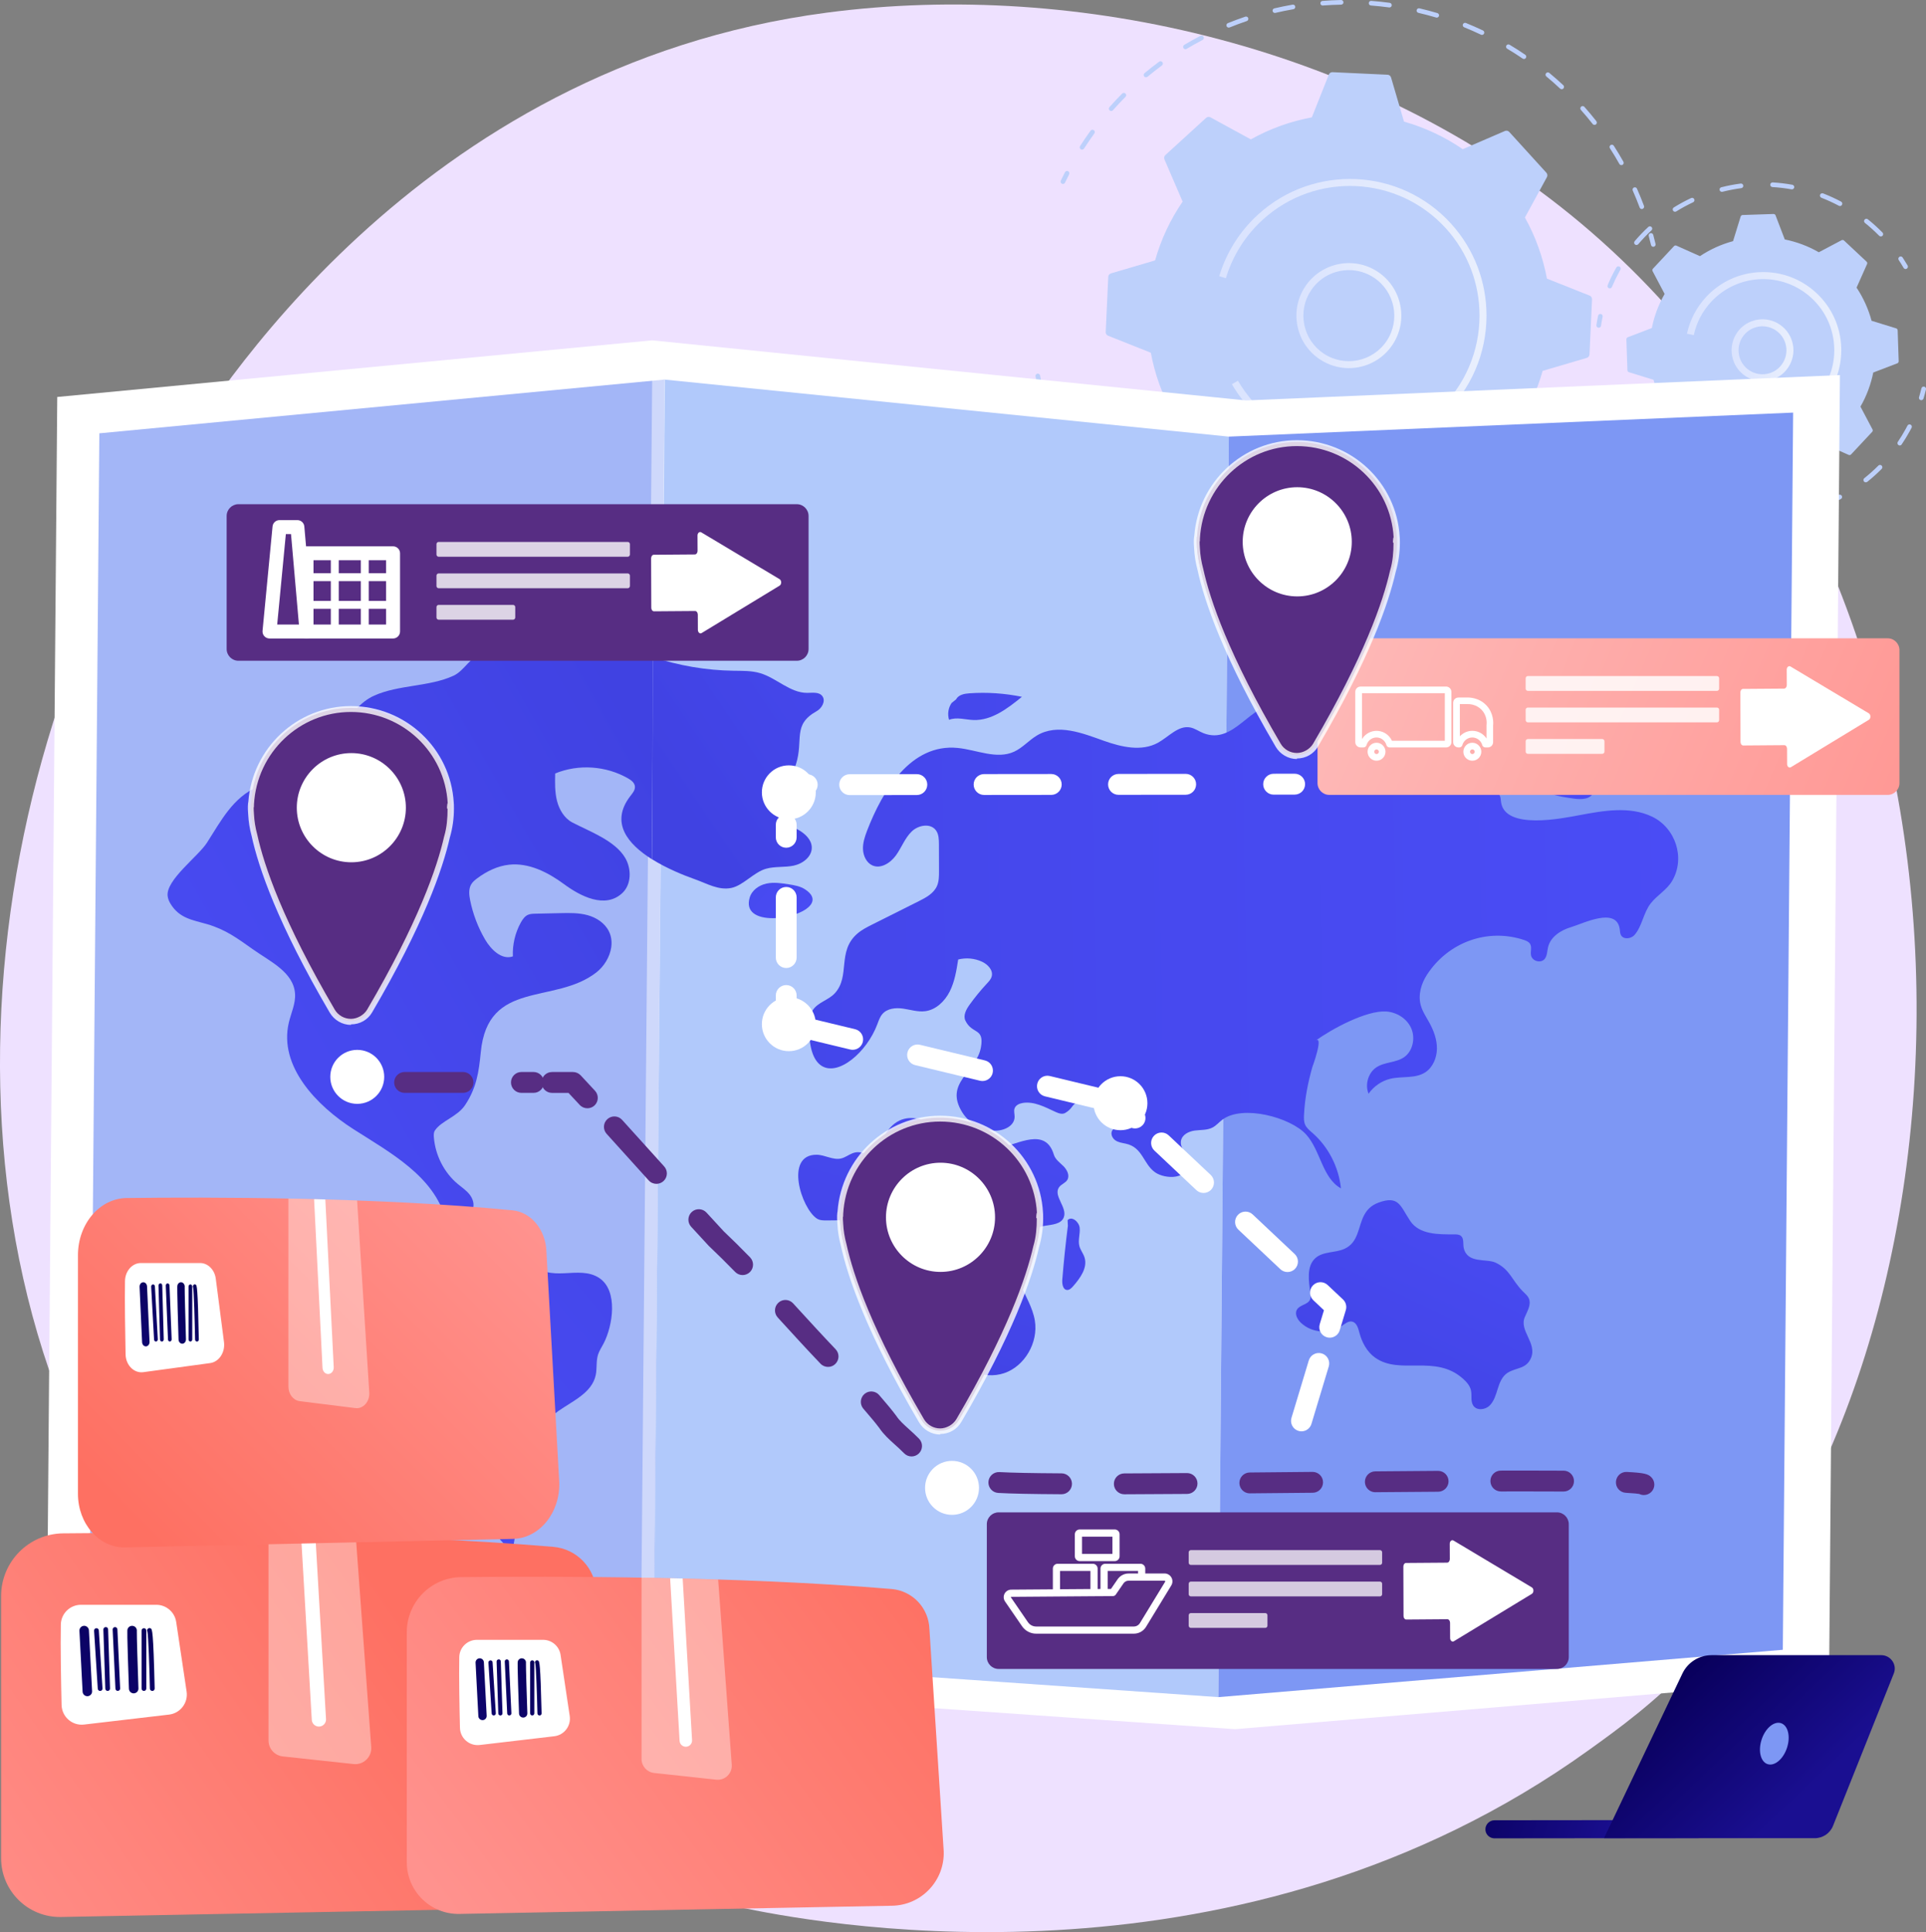<svg width="306" height="307" viewBox="0 0 306 307" fill="none" xmlns="http://www.w3.org/2000/svg">
<rect x="0" y="0" width="306" height="307" fill="#808080" stroke="none"/>
<path d="M269.21 263.915C262.955 270.506 257.044 274.756 252.367 278.114C197.422 317.582 132.404 306.08 118.587 303.269C98.181 299.117 58.742 291.099 30.223 257.527C-12.921 206.737 -6.201 126.712 27.262 73.892C33.381 64.228 65.718 10.604 131.431 2.001C171.204 -3.206 217.56 7.295 251.138 35.452C321.609 94.567 316.594 213.978 269.21 263.915Z" fill="#EEE1FF"/>
<path d="M168.877 29.229C168.822 29.229 168.767 29.218 168.718 29.19C168.532 29.103 168.456 28.884 168.543 28.698C168.756 28.25 168.975 27.807 169.204 27.363C169.297 27.183 169.521 27.112 169.702 27.205C169.882 27.298 169.953 27.522 169.86 27.703C169.636 28.14 169.418 28.578 169.21 29.021C169.144 29.152 169.013 29.229 168.877 29.229Z" fill="#BDD0FB"/>
<path d="M260.852 33.217C260.704 33.217 260.562 33.124 260.508 32.976C260.169 32.068 259.797 31.16 259.409 30.279C259.327 30.094 259.409 29.875 259.595 29.793C259.781 29.711 259.999 29.793 260.081 29.979C260.475 30.876 260.852 31.795 261.196 32.714C261.267 32.905 261.169 33.118 260.977 33.189C260.939 33.211 260.895 33.217 260.852 33.217ZM257.607 26.238C257.475 26.238 257.35 26.172 257.284 26.052C256.809 25.209 256.306 24.367 255.782 23.558C255.673 23.388 255.722 23.158 255.891 23.049C256.06 22.939 256.29 22.989 256.399 23.158C256.929 23.984 257.443 24.832 257.923 25.691C258.022 25.871 257.962 26.095 257.781 26.194C257.732 26.221 257.672 26.238 257.607 26.238ZM171.909 23.776C171.843 23.776 171.772 23.76 171.712 23.716C171.543 23.607 171.488 23.377 171.603 23.207C172.133 22.381 172.696 21.561 173.269 20.768C173.39 20.604 173.619 20.566 173.788 20.686C173.952 20.806 173.991 21.036 173.87 21.206C173.302 21.988 172.75 22.797 172.226 23.607C172.149 23.716 172.029 23.776 171.909 23.776ZM253.329 19.844C253.219 19.844 253.11 19.794 253.039 19.701C252.444 18.941 251.815 18.192 251.171 17.47C251.034 17.317 251.051 17.081 251.204 16.945C251.356 16.808 251.591 16.824 251.728 16.978C252.378 17.71 253.017 18.476 253.624 19.247C253.749 19.406 253.722 19.641 253.564 19.767C253.487 19.816 253.405 19.844 253.329 19.844ZM176.547 17.639C176.46 17.639 176.373 17.607 176.302 17.546C176.149 17.41 176.132 17.174 176.269 17.021C176.919 16.288 177.596 15.561 178.29 14.866C178.432 14.724 178.667 14.719 178.815 14.866C178.957 15.009 178.962 15.244 178.815 15.391C178.132 16.081 177.46 16.792 176.821 17.514C176.755 17.596 176.651 17.639 176.547 17.639ZM248.122 14.177C248.029 14.177 247.942 14.144 247.871 14.079C247.161 13.417 246.429 12.766 245.686 12.153C245.527 12.022 245.505 11.787 245.636 11.634C245.768 11.475 246.002 11.453 246.155 11.585C246.904 12.208 247.652 12.864 248.374 13.537C248.521 13.674 248.532 13.909 248.39 14.062C248.319 14.139 248.221 14.177 248.122 14.177ZM182.071 12.279C181.967 12.279 181.858 12.236 181.787 12.148C181.656 11.989 181.677 11.76 181.836 11.628C182.59 10.999 183.371 10.387 184.163 9.802C184.327 9.681 184.557 9.714 184.682 9.878C184.802 10.042 184.77 10.272 184.606 10.398C183.83 10.972 183.054 11.579 182.317 12.197C182.24 12.252 182.153 12.279 182.071 12.279ZM242.118 9.369C242.047 9.369 241.976 9.348 241.91 9.304C241.113 8.762 240.288 8.232 239.457 7.74C239.283 7.636 239.222 7.406 239.332 7.231C239.436 7.056 239.665 7.001 239.84 7.105C240.681 7.608 241.517 8.144 242.326 8.697C242.495 8.812 242.539 9.041 242.424 9.211C242.353 9.315 242.238 9.369 242.118 9.369ZM188.343 7.822C188.217 7.822 188.097 7.756 188.026 7.641C187.922 7.466 187.977 7.236 188.151 7.132C188.993 6.629 189.861 6.142 190.73 5.688C190.91 5.595 191.134 5.667 191.227 5.847C191.32 6.028 191.249 6.252 191.069 6.345C190.211 6.793 189.359 7.269 188.528 7.767C188.474 7.805 188.408 7.822 188.343 7.822ZM235.447 5.546C235.393 5.546 235.338 5.535 235.289 5.508C234.415 5.092 233.519 4.698 232.628 4.337C232.437 4.261 232.35 4.048 232.426 3.856C232.503 3.665 232.721 3.577 232.907 3.654C233.814 4.02 234.726 4.42 235.611 4.841C235.797 4.928 235.873 5.147 235.786 5.333C235.72 5.47 235.589 5.546 235.447 5.546ZM195.221 4.387C195.073 4.387 194.937 4.299 194.877 4.157C194.8 3.966 194.893 3.752 195.079 3.676C195.986 3.309 196.915 2.965 197.849 2.647C198.046 2.582 198.253 2.686 198.319 2.877C198.384 3.069 198.28 3.282 198.089 3.347C197.171 3.659 196.254 3.998 195.363 4.359C195.314 4.381 195.27 4.387 195.221 4.387ZM228.269 2.801C228.236 2.801 228.198 2.795 228.165 2.784C227.241 2.511 226.296 2.259 225.351 2.04C225.154 1.997 225.029 1.794 225.078 1.597C225.122 1.4 225.324 1.275 225.521 1.324C226.477 1.548 227.438 1.8 228.372 2.079C228.569 2.139 228.678 2.341 228.624 2.538C228.574 2.697 228.427 2.801 228.269 2.801ZM202.553 2.057C202.383 2.057 202.236 1.942 202.192 1.772C202.143 1.575 202.269 1.373 202.465 1.329C203.421 1.105 204.394 0.908 205.361 0.739C205.563 0.706 205.754 0.837 205.787 1.039C205.82 1.242 205.689 1.433 205.487 1.466C204.536 1.63 203.574 1.827 202.635 2.046C202.607 2.057 202.58 2.057 202.553 2.057ZM220.751 1.187C220.735 1.187 220.718 1.187 220.702 1.182C219.746 1.05 218.773 0.952 217.806 0.875C217.604 0.859 217.451 0.684 217.468 0.476C217.484 0.274 217.653 0.12 217.866 0.137C218.844 0.213 219.833 0.317 220.8 0.449C221.002 0.476 221.144 0.662 221.117 0.864C221.095 1.05 220.937 1.187 220.751 1.187ZM210.147 0.881C209.956 0.881 209.792 0.733 209.781 0.542C209.764 0.339 209.917 0.159 210.119 0.142C211.092 0.066 212.086 0.022 213.07 0C213.272 -0.005 213.441 0.159 213.447 0.361C213.452 0.563 213.288 0.733 213.086 0.739C212.119 0.755 211.141 0.804 210.18 0.875C210.169 0.881 210.158 0.881 210.147 0.881Z" fill="#BDD0FB"/>
<path d="M262.671 39.213C262.502 39.213 262.354 39.098 262.31 38.928C262.196 38.453 262.075 37.977 261.95 37.506C261.895 37.309 262.015 37.107 262.212 37.052C262.409 36.998 262.611 37.118 262.665 37.315C262.797 37.796 262.917 38.278 263.031 38.759C263.081 38.956 262.955 39.158 262.758 39.202C262.731 39.207 262.704 39.213 262.671 39.213Z" fill="#BDD0FB"/>
<path d="M256.415 77.363C256.35 77.363 256.279 77.347 256.219 77.308C256.044 77.199 255.995 76.969 256.104 76.8C256.366 76.384 256.617 75.963 256.863 75.542C256.967 75.367 257.191 75.306 257.371 75.41C257.546 75.514 257.606 75.739 257.502 75.919C257.251 76.346 256.994 76.772 256.732 77.194C256.656 77.303 256.535 77.363 256.415 77.363Z" fill="#BDD0FB"/>
<path d="M214.02 100.857C213.206 100.857 212.381 100.835 211.567 100.796C211.364 100.785 211.206 100.61 211.217 100.408C211.228 100.206 211.408 100.053 211.605 100.058C212.55 100.107 213.517 100.124 214.468 100.113H214.473C214.675 100.113 214.839 100.277 214.845 100.479C214.845 100.682 214.681 100.851 214.479 100.851C214.326 100.857 214.173 100.857 214.02 100.857ZM219.15 100.594C218.964 100.594 218.8 100.452 218.784 100.26C218.762 100.058 218.909 99.877 219.111 99.856C220.057 99.757 221.013 99.631 221.952 99.484C222.154 99.451 222.346 99.588 222.378 99.79C222.411 99.992 222.275 100.184 222.073 100.217C221.116 100.37 220.149 100.496 219.193 100.594C219.177 100.594 219.166 100.594 219.15 100.594ZM206.923 100.353C206.906 100.353 206.89 100.353 206.868 100.348C205.912 100.211 204.951 100.047 204.005 99.856C203.803 99.817 203.678 99.62 203.716 99.418C203.754 99.216 203.951 99.084 204.153 99.128C205.082 99.314 206.032 99.478 206.972 99.615C207.174 99.642 207.316 99.834 207.283 100.036C207.262 100.222 207.103 100.353 206.923 100.353ZM226.596 99.259C226.432 99.259 226.279 99.15 226.241 98.981C226.192 98.784 226.307 98.581 226.503 98.532C227.427 98.291 228.35 98.023 229.251 97.733C229.448 97.673 229.656 97.777 229.716 97.974C229.776 98.171 229.672 98.379 229.475 98.439C228.557 98.734 227.618 99.008 226.684 99.249C226.662 99.254 226.629 99.259 226.596 99.259ZM199.536 98.723C199.504 98.723 199.465 98.718 199.427 98.707C198.504 98.428 197.575 98.116 196.668 97.788C196.477 97.717 196.379 97.504 196.45 97.312C196.521 97.121 196.734 97.022 196.925 97.094C197.815 97.422 198.728 97.722 199.64 98.001C199.837 98.062 199.946 98.264 199.886 98.461C199.842 98.62 199.695 98.723 199.536 98.723ZM233.759 96.809C233.617 96.809 233.48 96.727 233.42 96.585C233.338 96.399 233.425 96.18 233.611 96.098C234.485 95.721 235.359 95.316 236.212 94.889C236.392 94.796 236.616 94.873 236.709 95.053C236.802 95.234 236.725 95.458 236.545 95.551C235.682 95.983 234.791 96.393 233.906 96.776C233.857 96.798 233.808 96.809 233.759 96.809ZM192.478 95.994C192.423 95.994 192.369 95.983 192.319 95.956C191.451 95.54 190.577 95.092 189.735 94.627C189.555 94.528 189.489 94.304 189.588 94.124C189.686 93.943 189.91 93.877 190.09 93.976C190.921 94.435 191.778 94.873 192.636 95.283C192.822 95.371 192.898 95.589 192.811 95.775C192.751 95.912 192.62 95.994 192.478 95.994ZM240.462 93.298C240.336 93.298 240.216 93.237 240.151 93.123C240.041 92.948 240.096 92.723 240.271 92.614C241.079 92.111 241.882 91.575 242.653 91.028C242.822 90.907 243.052 90.951 243.166 91.115C243.287 91.285 243.243 91.515 243.079 91.629C242.292 92.187 241.478 92.729 240.659 93.243C240.599 93.281 240.533 93.298 240.462 93.298ZM185.922 92.22C185.851 92.22 185.78 92.198 185.714 92.154C184.917 91.613 184.124 91.039 183.36 90.448C183.196 90.322 183.168 90.093 183.294 89.928C183.42 89.764 183.649 89.737 183.813 89.863C184.567 90.442 185.343 91.006 186.129 91.542C186.299 91.657 186.342 91.886 186.228 92.056C186.157 92.165 186.037 92.22 185.922 92.22ZM246.559 88.807C246.455 88.807 246.351 88.763 246.28 88.676C246.149 88.523 246.166 88.287 246.319 88.156C247.04 87.538 247.756 86.887 248.438 86.225C248.586 86.083 248.821 86.089 248.963 86.236C249.105 86.384 249.1 86.619 248.952 86.761C248.258 87.429 247.532 88.091 246.799 88.72C246.734 88.78 246.647 88.807 246.559 88.807ZM180.005 87.5C179.912 87.5 179.825 87.467 179.754 87.401C179.125 86.816 178.497 86.204 177.891 85.58L177.678 85.361C177.536 85.214 177.541 84.978 177.689 84.836C177.836 84.694 178.071 84.7 178.213 84.847L178.421 85.066C179.016 85.679 179.634 86.286 180.256 86.86C180.404 86.997 180.415 87.232 180.278 87.385C180.207 87.456 180.109 87.5 180.005 87.5ZM251.919 83.458C251.831 83.458 251.749 83.431 251.678 83.37C251.525 83.239 251.509 83.004 251.64 82.851C252.263 82.129 252.869 81.379 253.448 80.63C253.574 80.466 253.803 80.439 253.967 80.559C254.131 80.685 254.159 80.915 254.038 81.079C253.454 81.844 252.836 82.599 252.203 83.338C252.126 83.414 252.022 83.458 251.919 83.458ZM174.864 81.943C174.755 81.943 174.646 81.894 174.575 81.806C173.974 81.051 173.384 80.269 172.832 79.476C172.712 79.306 172.755 79.077 172.919 78.962C173.089 78.842 173.318 78.885 173.433 79.049C173.979 79.826 174.558 80.597 175.154 81.341C175.279 81.5 175.252 81.735 175.094 81.861C175.023 81.915 174.946 81.943 174.864 81.943ZM170.614 75.675C170.488 75.675 170.362 75.609 170.291 75.489C169.811 74.647 169.346 73.788 168.92 72.924C168.827 72.743 168.904 72.519 169.084 72.426C169.27 72.333 169.488 72.409 169.581 72.59C170.002 73.438 170.461 74.291 170.93 75.117C171.034 75.292 170.969 75.522 170.794 75.62C170.739 75.658 170.674 75.675 170.614 75.675ZM167.357 68.838C167.21 68.838 167.068 68.75 167.013 68.603C166.669 67.706 166.341 66.781 166.046 65.857C165.986 65.66 166.09 65.452 166.287 65.392C166.483 65.332 166.691 65.436 166.751 65.633C167.041 66.541 167.363 67.449 167.702 68.335C167.773 68.526 167.68 68.739 167.489 68.811C167.445 68.827 167.401 68.838 167.357 68.838Z" fill="#BDD0FB"/>
<path d="M165.178 61.556C165.008 61.556 164.856 61.436 164.817 61.266C164.713 60.779 164.61 60.293 164.522 59.806C164.484 59.603 164.615 59.412 164.817 59.374C165.019 59.336 165.211 59.467 165.249 59.669C165.342 60.151 165.435 60.626 165.544 61.108C165.588 61.31 165.462 61.507 165.26 61.551C165.227 61.556 165.2 61.556 165.178 61.556Z" fill="#BDD0FB"/>
<path d="M175.673 52.759C175.662 53.016 175.815 53.251 176.05 53.344L182.841 56.046C183.464 59.404 184.627 62.686 186.337 65.754L182.841 72.17C182.721 72.394 182.753 72.674 182.923 72.865L188.829 79.346C189.003 79.538 189.277 79.593 189.511 79.494L196.215 76.601C199.111 78.591 202.268 80.052 205.546 80.982L207.606 87.999C207.677 88.245 207.901 88.42 208.152 88.431L216.905 88.836C217.161 88.847 217.396 88.694 217.489 88.459L220.188 81.66C223.542 81.036 226.82 79.871 229.885 78.159L236.294 81.66C236.518 81.78 236.796 81.748 236.988 81.578L243.462 75.665C243.653 75.49 243.708 75.217 243.609 74.982L240.719 68.27C242.708 65.372 244.166 62.21 245.095 58.928L252.105 56.867C252.35 56.795 252.525 56.571 252.536 56.32L252.941 47.557C252.951 47.3 252.798 47.065 252.564 46.972L245.773 44.27C245.15 40.912 243.986 37.63 242.276 34.562L245.773 28.146C245.893 27.922 245.86 27.643 245.691 27.451L239.785 20.959C239.61 20.767 239.337 20.713 239.102 20.811L232.398 23.705C229.503 21.714 226.345 20.253 223.067 19.324L221.007 12.306C220.936 12.06 220.712 11.885 220.461 11.874L211.709 11.469C211.452 11.458 211.217 11.611 211.124 11.847L208.425 18.645C205.071 19.269 201.793 20.434 198.728 22.146L192.32 18.645C192.096 18.525 191.817 18.558 191.626 18.727L185.152 24.64C184.961 24.815 184.906 25.088 185.004 25.324L187.894 32.035C185.906 34.934 184.447 38.095 183.518 41.377L176.509 43.439C176.263 43.51 176.088 43.729 176.077 43.986L175.673 52.759Z" fill="#BDD0FB"/>
<path d="M214.293 58.491C212.714 58.491 211.119 58.042 209.709 57.107C207.852 55.876 206.584 54 206.142 51.812C205.699 49.63 206.125 47.404 207.355 45.544C209.89 41.705 215.069 40.649 218.904 43.187C222.739 45.725 223.794 50.91 221.259 54.749C219.658 57.178 216.997 58.491 214.293 58.491ZM214.315 42.919C211.971 42.919 209.666 44.057 208.278 46.162C207.213 47.776 206.841 49.707 207.224 51.599C207.611 53.492 208.71 55.121 210.316 56.188C213.638 58.387 218.134 57.473 220.33 54.142C222.526 50.817 221.614 46.316 218.287 44.117C217.068 43.307 215.686 42.919 214.315 42.919Z" fill="url(#paint0_linear_5_22167)"/>
<path d="M214.501 71.858C208.606 71.858 202.733 69.474 198.461 64.781C198.237 64.534 198.018 64.283 197.805 64.026C197.188 63.282 196.619 62.5 196.106 61.685C196.019 61.543 195.931 61.4 195.844 61.258C195.838 61.253 195.838 61.247 195.833 61.236C195.795 61.176 195.762 61.111 195.723 61.05L196.68 60.492C197.412 61.751 198.286 62.943 199.275 64.031C204.607 69.889 212.567 71.951 219.74 70.07C222.805 69.266 225.728 67.74 228.241 65.481C228.279 65.448 228.318 65.41 228.356 65.377C232.803 61.318 235.065 55.734 235.065 50.139C235.065 45.178 233.295 40.206 229.7 36.262C222.051 27.867 209.005 27.26 200.613 34.917C197.854 37.433 195.833 40.649 194.767 44.204L193.708 43.887C194.833 40.135 196.964 36.749 199.87 34.096C208.71 26.029 222.461 26.663 230.519 35.513C234.305 39.67 236.174 44.91 236.174 50.139C236.174 56.04 233.792 61.92 229.104 66.197C224.958 69.988 219.724 71.858 214.501 71.858Z" fill="url(#paint1_linear_5_22167)"/>
<path d="M258.797 59.138L262.709 60.347C263.206 62.196 264.004 63.979 265.091 65.614L263.425 69.355C263.365 69.486 263.397 69.639 263.501 69.738L267.085 73.096C267.189 73.195 267.347 73.217 267.473 73.145L271.09 71.231C272.794 72.216 274.624 72.888 276.498 73.266L277.963 77.094C278.012 77.231 278.143 77.313 278.29 77.313L283.196 77.149C283.338 77.144 283.464 77.051 283.508 76.914L284.715 72.998C286.562 72.5 288.337 71.702 289.976 70.613L293.713 72.281C293.844 72.341 293.997 72.309 294.096 72.205L297.45 68.617C297.549 68.513 297.57 68.354 297.499 68.228L295.587 64.608C296.571 62.901 297.243 61.069 297.62 59.193L301.444 57.727C301.58 57.678 301.662 57.546 301.662 57.399L301.498 52.487C301.493 52.345 301.4 52.219 301.264 52.175L297.352 50.967C296.855 49.118 296.057 47.34 294.97 45.699L296.636 41.958C296.696 41.827 296.663 41.674 296.56 41.575L292.976 38.217C292.872 38.119 292.713 38.097 292.588 38.168L288.971 40.082C287.267 39.098 285.436 38.425 283.562 38.047L282.098 34.219C282.049 34.082 281.918 34 281.77 34L276.864 34.164C276.722 34.17 276.597 34.263 276.553 34.399L275.346 38.316C273.499 38.813 271.723 39.612 270.084 40.7L266.348 39.032C266.216 38.972 266.063 39.005 265.965 39.109L262.611 42.697C262.512 42.8 262.49 42.959 262.561 43.085L264.474 46.706C263.49 48.412 262.818 50.245 262.441 52.121L258.617 53.586C258.48 53.636 258.398 53.767 258.398 53.915L258.562 58.826C258.568 58.974 258.661 59.1 258.797 59.138Z" fill="#BDD0FB"/>
<path d="M280.017 60.574C279.197 60.574 278.383 60.367 277.646 59.956C276.498 59.322 275.662 58.277 275.302 57.014C274.936 55.75 275.089 54.421 275.722 53.273C276.356 52.124 277.4 51.287 278.662 50.926C279.924 50.56 281.251 50.713 282.399 51.347C283.546 51.982 284.382 53.026 284.742 54.29C285.108 55.553 284.955 56.882 284.322 58.031C283.688 59.18 282.644 60.016 281.382 60.377C280.934 60.514 280.476 60.574 280.017 60.574ZM280.028 51.845C279.672 51.845 279.317 51.894 278.968 51.998C277.99 52.277 277.181 52.922 276.689 53.814C276.198 54.706 276.083 55.734 276.362 56.713C276.64 57.692 277.29 58.501 278.175 58.994C279.066 59.486 280.093 59.601 281.071 59.322C282.049 59.043 282.858 58.392 283.349 57.506C283.841 56.614 283.956 55.586 283.677 54.607C283.398 53.628 282.748 52.819 281.863 52.326C281.295 52.004 280.667 51.845 280.028 51.845Z" fill="url(#paint2_linear_5_22167)"/>
<path d="M254 52.075C253.984 52.075 253.962 52.075 253.946 52.07C253.744 52.037 253.607 51.851 253.634 51.649C253.711 51.151 253.798 50.659 253.902 50.172C253.946 49.97 254.137 49.844 254.339 49.888C254.541 49.931 254.667 50.128 254.623 50.325C254.525 50.795 254.437 51.277 254.366 51.758C254.339 51.944 254.181 52.075 254 52.075Z" fill="#BDD0FB"/>
<path d="M255.759 45.826C255.71 45.826 255.661 45.815 255.617 45.798C255.432 45.716 255.339 45.503 255.421 45.312C255.787 44.436 256.207 43.567 256.672 42.735L256.803 42.5C256.901 42.32 257.131 42.26 257.305 42.358C257.486 42.456 257.546 42.686 257.447 42.861L257.316 43.091C256.868 43.906 256.459 44.748 256.098 45.596C256.043 45.738 255.907 45.826 255.759 45.826ZM259.999 38.929C259.911 38.929 259.829 38.901 259.758 38.841C259.605 38.71 259.584 38.475 259.715 38.321C260.392 37.528 261.119 36.763 261.884 36.057C262.031 35.92 262.266 35.926 262.408 36.079C262.545 36.227 262.539 36.462 262.386 36.604C261.643 37.293 260.933 38.037 260.277 38.808C260.206 38.885 260.103 38.929 259.999 38.929ZM298.821 37.572C298.723 37.572 298.63 37.534 298.559 37.463C297.849 36.741 297.089 36.052 296.297 35.417C296.139 35.291 296.111 35.056 296.242 34.898C296.368 34.739 296.603 34.712 296.761 34.843C297.575 35.494 298.357 36.205 299.089 36.949C299.231 37.096 299.231 37.326 299.083 37.474C299.007 37.534 298.914 37.572 298.821 37.572ZM266.129 33.645C266.003 33.645 265.883 33.585 265.812 33.47C265.703 33.295 265.757 33.071 265.932 32.961C266.817 32.414 267.746 31.906 268.686 31.468C268.871 31.381 269.09 31.463 269.177 31.649C269.265 31.835 269.183 32.053 268.997 32.141C268.079 32.573 267.178 33.06 266.32 33.596C266.265 33.629 266.194 33.645 266.129 33.645ZM292.331 32.737C292.271 32.737 292.216 32.721 292.156 32.693C291.26 32.217 290.326 31.791 289.386 31.424C289.195 31.348 289.102 31.134 289.173 30.943C289.249 30.752 289.462 30.659 289.654 30.73C290.621 31.107 291.582 31.545 292.506 32.032C292.686 32.13 292.757 32.349 292.659 32.529C292.593 32.666 292.467 32.737 292.331 32.737ZM273.57 30.484C273.406 30.484 273.253 30.374 273.209 30.205C273.16 30.008 273.28 29.805 273.477 29.756C274.488 29.499 275.52 29.302 276.553 29.165C276.76 29.138 276.941 29.28 276.968 29.483C276.995 29.685 276.853 29.871 276.651 29.898C275.646 30.03 274.641 30.227 273.657 30.473C273.635 30.478 273.602 30.484 273.57 30.484ZM284.693 30.09C284.671 30.09 284.649 30.09 284.627 30.084C283.628 29.904 282.611 29.784 281.601 29.723C281.399 29.712 281.24 29.537 281.257 29.329C281.268 29.127 281.448 28.974 281.65 28.985C282.688 29.045 283.737 29.171 284.764 29.357C284.966 29.395 285.097 29.587 285.065 29.789C285.021 29.964 284.868 30.09 284.693 30.09Z" fill="#BDD0FB"/>
<path d="M302.76 42.748C302.635 42.748 302.509 42.682 302.438 42.562C302.198 42.146 301.935 41.73 301.668 41.32C301.553 41.151 301.602 40.921 301.772 40.806C301.941 40.697 302.17 40.74 302.285 40.91C302.558 41.326 302.826 41.758 303.077 42.184C303.181 42.359 303.121 42.589 302.946 42.688C302.892 42.731 302.826 42.748 302.76 42.748Z" fill="#BDD0FB"/>
<path d="M305.241 63.588C305.208 63.588 305.17 63.582 305.137 63.571C304.94 63.511 304.831 63.303 304.891 63.112C305.033 62.647 305.159 62.171 305.273 61.706C305.323 61.509 305.519 61.383 305.721 61.433C305.918 61.482 306.044 61.679 305.995 61.881C305.88 62.362 305.749 62.849 305.601 63.331C305.547 63.484 305.399 63.588 305.241 63.588Z" fill="#BDD0FB"/>
<path d="M281.759 82.315C281.568 82.315 281.404 82.167 281.393 81.97C281.382 81.768 281.535 81.593 281.738 81.576C282.732 81.511 283.732 81.385 284.71 81.205C284.912 81.166 285.103 81.303 285.141 81.5C285.179 81.697 285.043 81.894 284.846 81.932C283.835 82.118 282.808 82.249 281.787 82.315C281.776 82.315 281.765 82.315 281.759 82.315ZM276.821 82.178C276.804 82.178 276.793 82.178 276.777 82.173C275.761 82.047 274.739 81.861 273.745 81.62C273.548 81.571 273.422 81.374 273.472 81.172C273.521 80.975 273.717 80.849 273.92 80.898C274.887 81.133 275.881 81.314 276.87 81.434C277.072 81.456 277.214 81.642 277.192 81.844C277.165 82.041 277.006 82.178 276.821 82.178ZM289.528 80.592C289.381 80.592 289.239 80.504 289.184 80.357C289.113 80.165 289.206 79.952 289.397 79.881C290.326 79.52 291.244 79.104 292.129 78.639C292.309 78.546 292.533 78.612 292.626 78.793C292.719 78.973 292.653 79.197 292.473 79.29C291.566 79.766 290.621 80.198 289.665 80.565C289.616 80.587 289.572 80.592 289.528 80.592ZM269.166 80.023C269.117 80.023 269.063 80.012 269.013 79.99C268.374 79.7 267.735 79.378 267.123 79.039C266.839 78.88 266.56 78.721 266.287 78.557C266.112 78.453 266.058 78.224 266.162 78.049C266.265 77.874 266.495 77.814 266.67 77.923C266.937 78.082 267.211 78.24 267.484 78.393C268.085 78.727 268.702 79.039 269.325 79.318C269.511 79.4 269.593 79.624 269.511 79.81C269.44 79.941 269.303 80.023 269.166 80.023ZM296.428 76.638C296.319 76.638 296.21 76.588 296.139 76.501C296.013 76.342 296.04 76.107 296.199 75.981C296.98 75.358 297.729 74.685 298.433 73.979C298.575 73.837 298.81 73.832 298.958 73.979C299.1 74.121 299.105 74.357 298.958 74.504C298.237 75.232 297.461 75.927 296.663 76.566C296.592 76.61 296.51 76.638 296.428 76.638ZM262.496 75.675C262.408 75.675 262.321 75.642 262.25 75.582C261.485 74.898 260.747 74.16 260.07 73.394C259.933 73.241 259.95 73.006 260.103 72.869C260.256 72.732 260.491 72.749 260.627 72.902C261.288 73.646 261.999 74.362 262.747 75.024C262.9 75.161 262.911 75.396 262.774 75.544C262.698 75.637 262.594 75.675 262.496 75.675ZM301.832 70.785C301.761 70.785 301.69 70.763 301.624 70.719C301.455 70.605 301.411 70.375 301.526 70.205C301.957 69.565 302.367 68.898 302.738 68.22C302.848 68.023 302.952 67.826 303.055 67.629C303.148 67.449 303.372 67.378 303.553 67.471C303.733 67.564 303.804 67.788 303.711 67.968C303.607 68.171 303.498 68.373 303.383 68.575C302.995 69.275 302.575 69.965 302.132 70.621C302.067 70.725 301.946 70.785 301.832 70.785Z" fill="#BDD0FB"/>
<path d="M257.426 69.526C257.3 69.526 257.174 69.461 257.109 69.346C256.858 68.919 256.612 68.482 256.377 68.039C256.284 67.858 256.355 67.634 256.535 67.541C256.715 67.448 256.939 67.519 257.032 67.7C257.256 68.132 257.497 68.558 257.743 68.974C257.846 69.149 257.792 69.379 257.611 69.483C257.557 69.51 257.491 69.526 257.426 69.526Z" fill="#BDD0FB"/>
<path d="M280.12 68.052C277.083 68.052 274.04 66.947 271.652 64.71C271.117 64.213 270.631 63.666 270.193 63.086C270.101 62.96 270.013 62.84 269.926 62.714L270.838 62.079C271.292 62.736 271.822 63.348 272.412 63.901C273.138 64.579 273.93 65.148 274.766 65.596C277.509 67.079 280.727 67.33 283.628 66.389C283.688 66.373 283.742 66.351 283.803 66.329H283.808C283.819 66.324 283.83 66.324 283.841 66.318C283.841 66.318 283.846 66.318 283.852 66.313C285.338 65.799 286.736 64.962 287.933 63.813C287.944 63.802 287.955 63.791 287.966 63.78C287.998 63.748 288.031 63.715 288.064 63.687C288.168 63.584 288.272 63.474 288.375 63.37C290.348 61.259 291.424 58.53 291.424 55.653C291.424 55.527 291.424 55.396 291.418 55.27C291.32 52.251 290.053 49.456 287.851 47.394C283.305 43.133 276.143 43.373 271.893 47.924C270.494 49.423 269.527 51.266 269.101 53.257L268.019 53.022C268.489 50.834 269.549 48.81 271.084 47.164C273.346 44.741 276.416 43.346 279.727 43.237C283.043 43.133 286.19 44.314 288.61 46.579C291.031 48.843 292.424 51.917 292.533 55.231C292.538 55.374 292.538 55.51 292.538 55.653C292.538 58.814 291.358 61.806 289.195 64.125C286.742 66.734 283.437 68.052 280.12 68.052Z" fill="url(#paint3_linear_5_22167)"/>
<path d="M197.968 63.628L103.612 54.078L9.096 63.075L7.354 272.504L101.831 268.162L196.209 274.752L290.599 266.827L292.325 59.597L197.968 63.628Z" fill="white"/>
<path opacity="0.7" d="M103.895 263.408L14.133 267.521L15.783 68.85L105.584 60.312L103.895 263.408Z" fill="#7D97F4"/>
<path opacity="0.7" d="M193.57 269.659L103.896 263.408L105.584 60.312L195.237 69.376L193.57 269.659Z" fill="#91B3FA"/>
<path d="M283.251 262.139L193.57 269.66L195.237 69.376L284.89 65.559L283.251 262.139Z" fill="#7D97F4"/>
<path opacity="0.47" d="M105.651 60.319L103.619 60.301L101.809 263.456L103.842 263.474L105.651 60.319Z" fill="white"/>
<path d="M169.663 194.769C169.303 197.603 169.008 200.447 168.778 203.296C168.724 203.975 168.855 204.899 169.51 204.965C169.904 205.003 170.231 204.675 170.499 204.368C171.63 203.078 172.843 201.409 172.297 199.758C172.094 199.145 171.663 198.625 171.494 198.002C171.242 197.061 171.636 196.06 171.537 195.092C171.439 194.124 170.27 193.167 169.62 193.872L169.663 194.769Z" fill="url(#paint4_linear_5_22167)"/>
<path d="M97.018 101.559C92.576 99.207 89.784 98.89 85.004 99.41C80.491 99.902 77.448 102.172 74.35 105.404C73.646 106.137 72.963 106.947 72.05 107.368C68.226 109.135 63.369 108.779 59.463 110.524C54.813 112.602 53.497 119.067 49.252 121.922C46.793 123.574 43.696 123.788 40.991 124.969C36.992 126.719 35.151 130.362 32.878 133.906C31.48 136.083 26.339 139.819 26.634 142.368C26.688 142.833 26.88 143.27 27.125 143.658C28.541 145.945 30.655 146.185 32.889 146.836C35.84 147.7 37.615 149.024 40.221 150.867C42.942 152.793 46.64 154.477 46.875 157.879C46.985 159.46 46.247 160.953 45.886 162.49C44.264 169.431 50.29 175.666 56.157 179.418C62.025 183.17 68.947 186.879 70.81 193.754C70.98 194.383 71.121 195.061 71.58 195.51C73.29 197.194 74.574 193.382 75.093 192.168C75.427 191.386 75.126 190.45 74.602 189.789C74.077 189.127 73.367 188.662 72.728 188.126C70.559 186.315 69.155 183.564 68.931 180.687C68.903 180.321 68.898 179.927 69.1 179.626C70.116 178.084 72.651 177.455 73.897 175.584C75.678 172.915 76.082 170.377 76.383 167.21C77.497 155.56 88.085 159.684 94.734 154.521C95.974 153.558 96.903 152.043 97.116 150.49C97.231 149.637 97.132 148.767 96.744 147.985C96.089 146.656 94.75 145.797 93.357 145.414C91.964 145.031 90.5 145.059 89.058 145.091C87.719 145.119 86.38 145.146 85.042 145.179C84.649 145.19 84.239 145.201 83.878 145.359C83.365 145.589 83.021 146.092 82.742 146.596C81.846 148.215 81.403 150.096 81.485 151.961C79.721 152.579 78.011 150.9 77.049 149.248C75.94 147.339 75.142 145.239 74.7 143.062C74.531 142.22 74.427 141.29 74.847 140.546C75.077 140.136 75.448 139.835 75.82 139.556C77.317 138.441 79.043 137.593 80.879 137.396C84.015 137.051 87.058 138.599 89.631 140.497C92.101 142.318 96.122 144.501 98.891 141.881C100.323 140.53 100.345 138.069 99.35 136.346C97.733 133.551 93.609 132.09 90.921 130.679C89.664 130.017 88.855 128.661 88.495 127.25C88.14 125.839 88.172 124.351 88.205 122.896C91.926 121.376 96.296 121.671 99.793 123.684C100.29 123.968 100.82 124.367 100.875 124.953C100.935 125.554 100.476 126.057 100.115 126.528C96.897 130.745 99.787 134.147 103.574 136.526C103.666 125.839 103.688 115.097 103.694 104.404C101.405 103.643 99.165 102.697 97.018 101.559Z" fill="url(#paint5_linear_5_22167)"/>
<path d="M130.655 110.612C130.136 109.912 129.109 110.087 128.257 110.092C125.536 110.109 123.378 107.735 120.767 106.958C119.395 106.553 117.948 106.597 116.522 106.575C112.178 106.51 107.846 105.766 103.705 104.398C103.699 115.097 103.672 125.839 103.584 136.521C105.945 138.003 108.649 139.086 110.441 139.721C112.342 140.394 114.156 141.498 116.188 141.088C118.073 140.705 119.772 138.572 121.728 138.031C123.143 137.637 124.656 137.845 126.093 137.544C127.53 137.243 129.027 136.127 128.972 134.612C128.923 133.376 127.874 132.446 126.831 131.845C126.831 131.965 125.022 130.483 124.853 130.16C123.274 126.993 125.569 124.209 126.448 121.474C127.721 117.52 125.837 115.195 129.743 113.002C130.573 112.543 131.229 111.389 130.655 110.612Z" fill="url(#paint6_linear_5_22167)"/>
<path d="M77.841 210.774C78.524 212.208 79.081 213.564 79.229 214.718C79.874 219.734 75.7 225.909 73.929 230.492C73.438 231.767 72.935 233.123 73.154 234.474C73.246 235.043 73.465 235.584 73.684 236.115C75.295 240.042 78.459 243.597 81.272 246.627C82.234 244.029 82.163 237.794 81.9 235.026C81.813 234.113 81.66 233.161 81.988 232.308C83.031 229.573 86.419 225.805 88.751 224.175C91.04 222.578 94.051 221.292 94.646 218.498C94.876 217.425 94.684 216.271 95.018 215.227C95.22 214.603 95.597 214.056 95.897 213.476C97.378 210.627 98.219 205.119 95.253 203.095C91.936 200.831 87.243 204.145 84.403 200.453C83.971 199.896 83.654 199.25 83.168 198.747C82.261 197.817 80.868 197.522 79.611 197.741C71.214 199.19 75.344 205.524 77.841 210.774Z" fill="url(#paint7_linear_5_22167)"/>
<path d="M130.492 169.326C133.141 171.081 137.709 167.231 139.391 162.735C139.604 162.172 139.796 161.586 140.183 161.132C140.97 160.208 142.32 160.093 143.494 160.263C144.669 160.432 145.843 160.826 147.018 160.667C148.706 160.443 150.105 159.098 150.892 157.539C151.678 155.975 151.962 154.202 152.235 152.458C153.487 152.14 154.836 152.261 156.011 152.802C156.918 153.218 157.819 154.137 157.562 155.132C157.447 155.592 157.109 155.947 156.792 156.286C155.803 157.347 154.88 158.48 154.027 159.666C153.503 160.399 152.989 161.357 153.383 162.172C154.454 164.392 156.409 163.238 155.847 166.416C155.142 170.398 149.919 172.022 152.902 176.775C153.995 178.515 155.978 179.554 157.977 179.652C159.414 179.718 161.184 178.952 161.201 177.459C161.206 177.016 161.048 176.562 161.184 176.146C161.359 175.599 161.955 175.337 162.501 175.249C164.293 174.965 166.03 175.9 167.68 176.666C168.177 176.896 168.778 177.114 169.254 176.83C170.8 175.911 170.079 175.151 172.182 174.948C173.974 174.773 176.077 176.206 177.094 177.623C177.339 177.962 177.558 178.4 177.405 178.793C177.268 179.133 176.897 179.313 176.711 179.625C176.4 180.139 176.711 180.855 177.203 181.189C177.689 181.528 178.295 181.599 178.875 181.725C181.568 182.299 181.634 184.963 183.54 186.287C185.086 187.364 189.025 187.578 188.676 184.476C188.55 183.344 187.452 182.409 187.632 181.282C187.791 180.292 188.867 179.762 189.829 179.636C190.79 179.51 191.817 179.603 192.68 179.138C193.254 178.826 193.686 178.301 194.21 177.907C197.428 175.484 205.049 177.541 207.513 180.259C209.819 182.797 210.076 187.178 213.048 188.825C212.703 185.45 211.053 182.234 208.551 180.041C208.092 179.636 207.584 179.242 207.344 178.673C207.142 178.192 207.153 177.65 207.18 177.125C207.311 174.451 207.819 171.962 208.524 169.468C208.442 169.769 210.409 164.343 208.994 165.371C211.529 163.533 217.052 160.52 220.226 160.717C221.882 160.821 223.51 161.811 224.204 163.364C224.898 164.923 224.477 166.99 223.111 167.958C221.805 168.888 219.986 168.708 218.658 169.605C217.38 170.469 216.834 172.328 217.435 173.783C218.265 172.596 219.527 171.732 220.909 171.404C222.767 170.967 224.87 171.426 226.476 170.365C227.656 169.577 228.279 168.079 228.296 166.624C228.312 165.169 227.788 163.758 227.094 162.494C226.591 161.581 225.985 160.706 225.717 159.688C225.285 158.064 225.799 156.292 226.706 154.892C230.088 149.685 236.338 147.437 242.123 149.351C242.511 149.477 242.921 149.652 243.118 150.013C243.407 150.538 243.129 151.216 243.249 151.807C243.445 152.742 244.822 153.098 245.418 152.365C245.827 151.856 245.8 151.129 245.959 150.483C246.363 148.815 248.007 147.792 249.603 147.316C251.553 146.736 256.798 144.051 257.339 147.601C257.388 147.912 257.377 148.241 257.508 148.525C257.874 149.324 259.098 149.209 259.682 148.563C260.884 147.229 261.097 145.03 262.261 143.542C263.294 142.219 264.812 141.431 265.676 139.954C267.812 136.301 266.184 131.526 262.469 129.754C258.907 128.058 254.765 128.807 250.908 129.529C248.253 130.022 239.129 131.919 238.485 127.462C238.43 127.095 238.441 126.707 238.272 126.384C238.059 125.985 237.616 125.772 237.348 125.411C237.004 124.946 236.993 124.317 236.808 123.764C236.136 121.763 233.601 121.396 231.552 121.369C231.759 120.127 231.869 118.612 230.907 117.846C230.361 117.414 229.629 117.365 228.94 117.332C227.154 117.256 222.849 117.917 221.368 116.834C219.407 115.401 220.756 112.962 219.904 110.988C218.997 108.887 215.621 108.597 215.244 106.333C215.162 105.841 215.249 105.338 215.195 104.845C215.058 103.642 214.107 102.734 213.222 101.941C211.616 100.502 209.797 98.982 207.672 99.037C207.273 99.365 207.633 100.048 208.081 100.295C208.529 100.541 209.103 100.667 209.333 101.137C209.77 102.039 208.518 102.783 207.557 102.969C207.508 104.287 208.792 105.162 209.781 105.994C211.452 107.4 212.638 109.412 213.086 111.595C209.715 112.224 206.257 112.371 202.848 112.032C198.739 111.622 196.095 118.382 191.227 116.506C190.506 116.227 189.867 115.735 189.107 115.587C187.212 115.215 185.682 117.075 183.977 118.016C181.382 119.443 178.203 118.705 175.422 117.721C172.1 116.545 168.057 114.86 164.708 116.884C163.457 117.644 162.457 118.82 161.13 119.433C158.349 120.712 155.191 119.143 152.164 118.842C144.691 118.098 140.194 125.673 137.763 131.98C137.397 132.937 137.064 133.943 137.113 134.971C137.162 136 137.665 137.066 138.572 137.493C139.916 138.122 141.478 137.121 142.358 135.896C143.237 134.671 143.767 133.167 144.844 132.122C145.914 131.077 147.892 130.738 148.739 131.985C149.154 132.598 149.171 133.407 149.176 134.157C149.181 135.584 149.181 137.012 149.187 138.439C149.187 139.221 149.187 140.036 148.876 140.753C148.362 141.951 147.138 142.612 145.996 143.181C143.522 144.423 141.047 145.659 138.577 146.901C137.741 147.322 136.9 147.743 136.19 148.366C132.961 151.189 135.13 155.099 132.639 157.818C131.633 158.917 129.962 159.245 129.137 160.498C128.525 161.422 128.53 162.62 128.557 163.741C128.601 166.848 129.377 168.587 130.492 169.326Z" fill="url(#paint8_linear_5_22167)"/>
<path d="M216.74 193.064C215.741 194.94 215.877 197.39 213.615 198.424C212.107 199.113 210.184 198.796 208.955 199.934C207.557 201.23 207.923 203.533 208.19 205.458C208.239 205.803 208.278 206.169 208.141 206.486C207.781 207.328 206.486 207.307 206.043 208.111C205.661 208.8 206.136 209.664 206.704 210.195C208.431 211.814 211.244 212.027 213.178 210.681C213.692 210.326 214.255 209.844 214.856 209.998C215.56 210.178 215.795 211.059 215.986 211.781C216.391 213.318 217.194 214.8 218.461 215.708C222.45 218.563 228.06 215.09 232.491 219.115C233.037 219.608 233.551 220.198 233.709 220.931C233.879 221.724 233.622 222.632 234.054 223.311C234.589 224.158 235.917 224.043 236.638 223.36C237.359 222.676 237.654 221.642 237.954 220.68C238.255 219.712 238.654 218.694 239.484 218.153C240.883 217.245 242.478 217.589 243.254 215.746C244.221 213.389 241.336 211.436 242.254 209.287C242.664 208.329 243.314 207.279 242.904 206.322C242.697 205.835 242.254 205.507 241.888 205.13C240.178 203.363 239.888 201.7 237.616 200.623C236.162 199.934 233.158 200.825 232.562 198.32C232.409 197.669 232.628 196.849 232.141 196.4C231.868 196.149 231.464 196.132 231.092 196.132C228.547 196.143 225.52 196.182 224.067 194.016C222.466 191.62 222.275 189.897 219.019 191.084C217.839 191.522 217.177 192.238 216.74 193.064Z" fill="url(#paint9_linear_5_22167)"/>
<path d="M140.866 179.886C140.336 180.646 140.036 181.565 139.478 182.304C137.905 184.382 137.222 182.544 135.441 183.245C134.829 183.485 134.283 183.917 133.643 184.07C132.349 184.377 131.059 183.485 129.732 183.48C124.613 183.458 127.301 191.979 129.775 193.615C130.234 193.916 130.813 193.921 131.354 193.916C133.042 193.899 134.731 193.883 136.419 193.866C136.9 193.861 137.413 193.866 137.812 194.151C139.03 195.02 137.872 197.17 138.604 198.499C139.107 199.412 140.276 199.582 141.281 199.773C143.395 200.173 143.86 202.557 145.155 204.029C146.821 205.921 148.405 206.682 149.345 209.427C149.902 211.057 150.093 212.824 150.831 214.372C152.344 217.566 156.262 219.283 159.529 218.189C162.796 217.096 164.997 213.316 164.413 209.816C164.074 207.77 162.932 205.976 162.146 204.067C160.545 200.206 161.627 195.502 166.057 194.763C167.177 194.577 168.598 194.512 169.013 193.423C169.614 191.854 167.297 190.016 168.259 188.648C168.603 188.156 169.275 187.981 169.581 187.462C169.991 186.761 169.526 185.859 168.953 185.29C168.385 184.727 167.663 184.235 167.429 183.452C166.106 179.055 161.752 181.806 158.851 182.38C156.262 182.9 154.786 182.561 152.634 181.27C149.296 179.279 144.242 175.04 140.866 179.886Z" fill="url(#paint10_linear_5_22167)"/>
<path d="M151.897 111.129C152.279 110.391 153.213 110.216 154.022 110.161C156.808 109.964 159.616 110.156 162.359 110.719C160.091 112.568 157.562 114.504 154.677 114.405C153.372 114.362 152.011 113.891 150.787 114.373C150.503 113.481 150.662 112.447 151.197 111.693L151.897 111.129Z" fill="url(#paint11_linear_5_22167)"/>
<path d="M119.685 145.078C122.526 147.408 132.556 144.301 127.88 141.293C127.126 140.806 126.219 140.658 125.339 140.516C124.159 140.33 122.946 140.144 121.772 140.396C120.603 140.647 119.461 141.429 119.111 142.616C118.772 143.754 119.046 144.552 119.685 145.078Z" fill="url(#paint12_linear_5_22167)"/>
<path d="M243.543 124.578C245.303 126.175 247.767 126.569 250.083 126.897C251.241 127.061 252.755 127.017 253.153 125.88C253.574 124.682 252.214 123.577 250.99 123.435C249.766 123.298 248.466 123.632 247.335 123.134C246.33 122.691 245.537 121.63 244.445 121.641C243.172 121.652 242.407 123.571 243.292 124.512L243.543 124.578Z" fill="url(#paint13_linear_5_22167)"/>
<path d="M126.59 104.989H37.883C36.85 104.989 36.009 104.152 36.009 103.113V81.989C36.009 80.956 36.845 80.113 37.883 80.113H126.59C127.623 80.113 128.464 80.95 128.464 81.989V103.118C128.464 104.152 127.629 104.989 126.59 104.989Z" fill="#572D83"/>
<path d="M62.151 92.34H49.104C48.76 92.34 48.476 92.061 48.476 91.711C48.476 91.366 48.755 91.082 49.104 91.082H62.151C62.495 91.082 62.779 91.361 62.779 91.711C62.774 92.061 62.495 92.34 62.151 92.34Z" fill="white"/>
<path d="M53.191 100.768C52.847 100.768 52.562 100.303 52.562 99.735V88.577C52.562 88.008 52.841 87.543 53.191 87.543C53.535 87.543 53.819 88.008 53.819 88.577V99.735C53.819 100.303 53.535 100.768 53.191 100.768Z" fill="white"/>
<path d="M57.955 100.768C57.611 100.768 57.327 100.303 57.327 99.735V88.577C57.327 88.008 57.605 87.543 57.955 87.543C58.299 87.543 58.583 88.008 58.583 88.577V99.735C58.583 100.303 58.305 100.768 57.955 100.768Z" fill="white"/>
<path d="M61.752 96.739H49.175C48.788 96.739 48.476 96.46 48.476 96.109C48.476 95.765 48.788 95.481 49.175 95.481H61.752C62.14 95.481 62.451 95.759 62.451 96.109C62.446 96.454 62.134 96.739 61.752 96.739Z" fill="white"/>
<path d="M62.446 101.452H48.7C48.088 101.452 47.591 100.954 47.591 100.342V87.915C47.591 87.302 48.088 86.805 48.7 86.805H62.451C63.063 86.805 63.56 87.302 63.56 87.915V100.342C63.555 100.954 63.063 101.452 62.446 101.452ZM49.809 99.231H61.342V89.02H49.809V99.231Z" fill="white"/>
<path d="M48.7 101.45H42.816C42.505 101.45 42.204 101.319 41.996 101.089C41.789 100.86 41.685 100.548 41.712 100.236L43.302 83.647C43.357 83.078 43.832 82.641 44.406 82.641H47.247C47.82 82.641 48.301 83.078 48.35 83.653L49.798 100.242C49.825 100.553 49.721 100.86 49.508 101.089C49.306 101.319 49.006 101.45 48.7 101.45ZM44.04 99.23H47.492L46.236 84.861H45.416L44.04 99.23Z" fill="white"/>
<g opacity="0.79">
<path d="M99.733 88.461H69.695C69.499 88.461 69.346 88.303 69.346 88.111V86.459C69.346 86.263 69.504 86.109 69.695 86.109H99.733C99.929 86.109 100.082 86.268 100.082 86.459V88.111C100.082 88.303 99.924 88.461 99.733 88.461Z" fill="white"/>
<path d="M99.733 93.465H69.695C69.499 93.465 69.346 93.307 69.346 93.115V91.463C69.346 91.266 69.504 91.113 69.695 91.113H99.733C99.929 91.113 100.082 91.272 100.082 91.463V93.115C100.082 93.307 99.924 93.465 99.733 93.465Z" fill="white"/>
<path d="M81.513 98.465H69.695C69.499 98.465 69.346 98.307 69.346 98.115V96.463C69.346 96.266 69.504 96.113 69.695 96.113H81.513C81.709 96.113 81.862 96.272 81.862 96.463V98.115C81.862 98.307 81.704 98.465 81.513 98.465Z" fill="white"/>
</g>
<path d="M111.479 100.585L123.864 93.053C124.197 92.851 124.192 92.227 123.859 92.025L111.419 84.586C111.135 84.417 110.812 84.69 110.818 85.1L110.829 87.529C110.829 87.841 110.637 88.092 110.403 88.098L103.874 88.147C103.639 88.147 103.448 88.404 103.448 88.716L103.475 96.57C103.475 96.882 103.666 97.133 103.907 97.133L110.435 97.084C110.67 97.084 110.861 97.336 110.867 97.647L110.878 100.076C110.878 100.486 111.2 100.76 111.479 100.585Z" fill="white"/>
<path d="M299.908 126.303H211.201C210.168 126.303 209.327 125.466 209.327 124.427V103.298C209.327 102.264 210.163 101.422 211.201 101.422H299.908C300.941 101.422 301.782 102.259 301.782 103.298V124.427C301.782 125.466 300.941 126.303 299.908 126.303Z" fill="url(#paint14_linear_5_22167)"/>
<path d="M229.759 118.76H220.772C220.526 118.76 220.313 118.59 220.259 118.355C220.242 118.284 220.215 118.219 220.188 118.153C220.182 118.147 220.182 118.136 220.177 118.131C220.138 118.049 220.1 117.972 220.045 117.901C219.74 117.447 219.237 117.179 218.696 117.179C218.161 117.179 217.653 117.447 217.341 117.901C217.292 117.978 217.248 118.049 217.21 118.131C217.205 118.136 217.205 118.147 217.199 118.153C217.166 118.213 217.144 118.284 217.128 118.355C217.073 118.596 216.86 118.76 216.615 118.76H216.167C215.702 118.76 215.325 118.383 215.325 117.918V109.932C215.325 109.467 215.702 109.09 216.167 109.09H229.754C230.218 109.09 230.595 109.467 230.595 109.932V117.918C230.606 118.377 230.229 118.76 229.759 118.76ZM221.149 117.704H229.552V110.145H216.391V117.447C216.418 117.398 216.451 117.349 216.483 117.3C216.992 116.561 217.822 116.124 218.707 116.124C219.598 116.124 220.422 116.567 220.925 117.305C221.007 117.425 221.078 117.557 221.144 117.693C221.144 117.693 221.144 117.699 221.149 117.704Z" fill="white"/>
<path d="M236.386 118.762H235.998C235.752 118.762 235.539 118.592 235.485 118.357C235.468 118.286 235.441 118.22 235.414 118.155C235.408 118.149 235.408 118.138 235.403 118.133C235.364 118.051 235.326 117.974 235.272 117.903C234.96 117.455 234.457 117.181 233.917 117.181C233.376 117.181 232.873 117.449 232.562 117.903C232.513 117.98 232.469 118.051 232.431 118.133C232.425 118.138 232.425 118.149 232.42 118.155C232.387 118.215 232.365 118.286 232.349 118.357C232.294 118.598 232.081 118.762 231.835 118.762H231.715C231.251 118.762 230.874 118.384 230.874 117.92V111.673C230.874 111.208 231.251 110.831 231.715 110.831H233.075C233.414 110.815 234.987 110.826 236.173 112.094C237.342 113.347 237.266 114.889 237.222 115.267V117.92C237.227 118.379 236.85 118.762 236.386 118.762ZM233.922 116.12C234.807 116.12 235.638 116.558 236.146 117.296C236.157 117.312 236.167 117.329 236.178 117.34V115.229C236.178 115.207 236.178 115.185 236.184 115.163C236.211 114.933 236.304 113.752 235.414 112.806C234.528 111.859 233.354 111.865 233.124 111.876C233.113 111.876 233.108 111.876 233.097 111.876H231.939V116.995C232.442 116.448 233.163 116.12 233.922 116.12Z" fill="white"/>
<path d="M218.707 120.871C217.92 120.871 217.281 120.231 217.281 119.443C217.281 119.104 217.401 118.776 217.625 118.519C217.888 118.196 218.281 118.016 218.707 118.016C219.128 118.016 219.516 118.202 219.778 118.519C220.002 118.776 220.122 119.104 220.122 119.443C220.122 120.231 219.488 120.871 218.707 120.871ZM218.707 119.071C218.598 119.071 218.505 119.115 218.439 119.192C218.434 119.197 218.429 119.203 218.423 119.208C218.385 119.257 218.336 119.334 218.336 119.443C218.336 119.646 218.5 119.815 218.707 119.815C218.909 119.815 219.073 119.651 219.073 119.443C219.073 119.334 219.024 119.257 218.986 119.208C218.98 119.203 218.975 119.197 218.969 119.192C218.904 119.115 218.811 119.071 218.707 119.071Z" fill="white"/>
<path d="M233.923 120.871C233.136 120.871 232.497 120.231 232.497 119.443C232.497 119.104 232.617 118.776 232.841 118.519C233.103 118.196 233.496 118.016 233.923 118.016C234.349 118.016 234.737 118.202 235.004 118.519C235.228 118.776 235.348 119.104 235.348 119.443C235.348 120.231 234.709 120.871 233.923 120.871ZM233.923 119.071C233.813 119.071 233.72 119.115 233.655 119.192C233.649 119.197 233.644 119.203 233.638 119.208C233.6 119.257 233.551 119.334 233.551 119.443C233.551 119.646 233.72 119.815 233.923 119.815C234.125 119.815 234.294 119.646 234.294 119.443C234.294 119.334 234.245 119.257 234.207 119.208C234.201 119.203 234.196 119.197 234.19 119.192C234.125 119.115 234.032 119.071 233.923 119.071Z" fill="white"/>
<g opacity="0.84">
<path d="M272.783 109.774H242.746C242.549 109.774 242.396 109.615 242.396 109.424V107.772C242.396 107.575 242.554 107.422 242.746 107.422H272.783C272.98 107.422 273.133 107.58 273.133 107.772V109.424C273.133 109.615 272.98 109.774 272.783 109.774Z" fill="white"/>
<path d="M272.783 114.778H242.746C242.549 114.778 242.396 114.619 242.396 114.428V112.776C242.396 112.579 242.554 112.426 242.746 112.426H272.783C272.98 112.426 273.133 112.584 273.133 112.776V114.428C273.133 114.619 272.98 114.778 272.783 114.778Z" fill="white"/>
<path d="M254.563 119.778H242.746C242.549 119.778 242.396 119.619 242.396 119.428V117.776C242.396 117.579 242.554 117.426 242.746 117.426H254.563C254.759 117.426 254.912 117.584 254.912 117.776V119.428C254.912 119.619 254.759 119.778 254.563 119.778Z" fill="white"/>
</g>
<path d="M284.534 121.901L296.92 114.369C297.253 114.167 297.248 113.544 296.914 113.341L284.474 105.903C284.19 105.733 283.868 106.007 283.873 106.417L283.884 108.845C283.884 109.157 283.693 109.409 283.458 109.414L276.93 109.463C276.695 109.463 276.503 109.72 276.503 110.032L276.531 117.886C276.531 118.198 276.722 118.45 276.962 118.45L283.491 118.401C283.726 118.401 283.917 118.652 283.923 118.964L283.934 121.392C283.928 121.803 284.25 122.076 284.534 121.901Z" fill="white"/>
<path d="M247.373 265.182H158.66C157.627 265.182 156.786 264.345 156.786 263.306V242.177C156.786 241.143 157.622 240.301 158.66 240.301H247.368C248.4 240.301 249.242 241.138 249.242 242.177V263.306C249.242 264.345 248.406 265.182 247.373 265.182Z" fill="#572D83"/>
<path d="M171.532 248.046H177.115C177.536 248.046 177.88 247.701 177.88 247.28V243.785C177.88 243.364 177.536 243.02 177.115 243.02H171.532C171.111 243.02 170.767 243.364 170.767 243.785V247.28C170.767 247.701 171.111 248.046 171.532 248.046ZM171.909 246.903V244.163H176.738V246.903H171.909Z" fill="white"/>
<path d="M186.113 250.651C185.889 250.252 185.474 250.011 185.021 250.011C185.015 250.011 185.015 250.011 185.015 250.011H181.956V249.234C181.956 248.813 181.612 248.469 181.191 248.469H175.607C175.187 248.469 174.843 248.813 174.843 249.234V252.472L174.389 252.478V249.234C174.389 248.813 174.045 248.469 173.624 248.469H168.041C167.62 248.469 167.276 248.813 167.276 249.234V252.533L160.654 252.582C160.212 252.587 159.813 252.828 159.605 253.222C159.398 253.616 159.425 254.086 159.676 254.458L162.386 258.401C162.894 259.14 163.73 259.577 164.621 259.577H180.142C180.934 259.577 181.655 259.178 182.076 258.5L186.086 251.926C186.326 251.543 186.337 251.05 186.113 250.651ZM175.984 252.467V249.617H180.814V250.017H179.306C178.612 250.017 177.962 250.361 177.563 250.936L176.509 252.467H175.984ZM168.418 249.612H173.247V252.483L168.527 252.516H168.418V249.612ZM185.114 251.329L181.103 257.904C180.896 258.237 180.535 258.44 180.136 258.44H164.615C164.096 258.44 163.615 258.183 163.32 257.756L160.616 253.813C160.611 253.802 160.594 253.78 160.611 253.752C160.627 253.725 160.649 253.725 160.66 253.725L168.532 253.665L174.504 253.621L175.416 253.616L176.815 253.605C177.001 253.605 177.175 253.512 177.279 253.359L178.503 251.581C178.683 251.318 178.984 251.16 179.306 251.16H185.015C185.059 251.16 185.092 251.182 185.114 251.22C185.141 251.247 185.141 251.291 185.114 251.329Z" fill="white"/>
<g opacity="0.75">
<path d="M219.243 248.653H189.206C189.009 248.653 188.856 248.494 188.856 248.303V246.651C188.856 246.454 189.014 246.301 189.206 246.301H219.243C219.44 246.301 219.593 246.459 219.593 246.651V248.303C219.593 248.494 219.44 248.653 219.243 248.653Z" fill="white"/>
<path d="M219.243 253.653H189.206C189.009 253.653 188.856 253.494 188.856 253.303V251.651C188.856 251.454 189.014 251.301 189.206 251.301H219.243C219.44 251.301 219.593 251.459 219.593 251.651V253.303C219.593 253.494 219.44 253.653 219.243 253.653Z" fill="white"/>
<path d="M201.023 258.657H189.206C189.009 258.657 188.856 258.498 188.856 258.307V256.655C188.856 256.458 189.014 256.305 189.206 256.305H201.023C201.219 256.305 201.372 256.463 201.372 256.655V258.307C201.372 258.498 201.219 258.657 201.023 258.657Z" fill="white"/>
</g>
<path d="M230.994 260.78L243.38 253.248C243.713 253.046 243.708 252.422 243.374 252.22L230.934 244.782C230.65 244.612 230.328 244.885 230.333 245.296L230.344 247.724C230.344 248.036 230.153 248.288 229.918 248.293L223.39 248.342C223.155 248.342 222.963 248.599 222.963 248.911L222.991 256.765C222.991 257.077 223.182 257.329 223.422 257.329L229.951 257.279C230.186 257.279 230.377 257.531 230.383 257.843L230.393 260.271C230.388 260.676 230.71 260.949 230.994 260.78Z" fill="white"/>
<path d="M0.175 295.237V253.614C0.175 248.144 4.567 243.697 10.025 243.637C26.421 243.457 60.233 243.451 87.894 245.781C91.669 246.098 94.603 249.2 94.745 252.99L97.329 293.235C97.52 298.557 93.319 303.004 87.998 303.107L9.692 304.595C4.463 304.694 0.175 300.477 0.175 295.237Z" fill="url(#paint15_linear_5_22167)"/>
<path d="M9.665 258.117C9.594 261.661 9.697 267.278 9.785 270.91C9.829 272.797 11.484 274.241 13.363 274.017L26.852 272.436C28.65 272.223 29.917 270.566 29.649 268.777L27.994 257.718C27.759 256.148 26.41 254.988 24.825 254.988H12.872C11.129 254.983 9.703 256.378 9.665 258.117Z" fill="white"/>
<path opacity="0.37" d="M44.925 279.08L56.179 280.294C57.753 280.464 59.097 279.162 58.982 277.581L56.523 244.064C51.803 243.916 47.154 243.807 42.663 243.73V276.553C42.663 277.849 43.636 278.938 44.925 279.08Z" fill="white"/>
<path d="M49.536 273.273C49.569 273.875 50.071 274.34 50.667 274.34C50.688 274.34 50.71 274.34 50.732 274.34C51.355 274.301 51.836 273.765 51.797 273.142L50.098 243.891C49.339 243.874 48.585 243.852 47.826 243.836L49.536 273.273Z" fill="white"/>
<path d="M15.909 268.679C15.712 268.679 15.543 268.526 15.532 268.324L14.947 259.107C14.936 258.9 15.089 258.719 15.302 258.708C15.521 258.692 15.69 258.856 15.701 259.064L16.286 268.28C16.297 268.488 16.144 268.668 15.931 268.679C15.92 268.679 15.914 268.679 15.909 268.679Z" fill="url(#paint16_linear_5_22167)"/>
<path d="M17.105 268.678C16.903 268.678 16.734 268.519 16.728 268.311L16.422 258.92C16.417 258.712 16.581 258.537 16.788 258.532C17.029 258.521 17.171 258.69 17.176 258.898L17.482 268.289C17.488 268.497 17.324 268.672 17.116 268.678C17.122 268.678 17.111 268.678 17.105 268.678Z" fill="url(#paint17_linear_5_22167)"/>
<path d="M18.717 268.677C18.515 268.677 18.351 268.519 18.34 268.316C18.27 266.774 17.898 259.062 17.898 258.909C17.898 258.701 18.067 258.531 18.275 258.531C18.483 258.531 18.652 258.701 18.652 258.903C18.657 259.111 18.941 265.128 19.089 268.278C19.1 268.486 18.936 268.661 18.728 268.672C18.734 268.677 18.723 268.677 18.717 268.677Z" fill="url(#paint18_linear_5_22167)"/>
<path d="M21.236 269.057C20.832 269.057 20.498 268.735 20.482 268.33C20.165 259.234 20.22 259.026 20.258 258.889C20.367 258.485 20.788 258.249 21.187 258.359C21.558 258.457 21.788 258.818 21.739 259.19C21.717 259.737 21.881 265.032 21.995 268.275C22.012 268.691 21.684 269.041 21.269 269.057C21.252 269.057 21.241 269.057 21.236 269.057Z" fill="url(#paint19_linear_5_22167)"/>
<path d="M22.869 268.678C22.662 268.678 22.492 268.508 22.492 268.301V259.084C22.492 258.877 22.662 258.707 22.869 258.707C23.077 258.707 23.246 258.877 23.246 259.084V268.301C23.246 268.508 23.077 268.678 22.869 268.678Z" fill="url(#paint20_linear_5_22167)"/>
<path d="M24.192 268.677C23.984 268.677 23.82 268.513 23.815 268.31C23.744 265.111 23.574 259.882 23.421 259.253C23.356 259.132 23.356 258.985 23.438 258.859C23.552 258.684 23.787 258.635 23.962 258.75C24.17 258.886 24.361 259.012 24.574 268.294C24.579 268.502 24.416 268.677 24.208 268.682H24.192V268.677Z" fill="url(#paint21_linear_5_22167)"/>
<path d="M13.877 269.515C13.478 269.515 13.145 269.203 13.123 268.798L12.62 259.123C12.598 258.707 12.921 258.352 13.336 258.33C13.729 258.302 14.106 258.631 14.128 259.046L14.631 268.722C14.652 269.138 14.33 269.493 13.915 269.515C13.904 269.515 13.888 269.515 13.877 269.515Z" fill="url(#paint22_linear_5_22167)"/>
<path d="M12.385 237.352V199.442C12.385 194.459 15.838 190.406 20.138 190.357C33.042 190.193 59.654 190.188 81.425 192.31C84.397 192.6 86.708 195.422 86.817 198.873L88.855 235.525C89.008 240.371 85.697 244.424 81.513 244.517L19.881 245.873C15.762 245.961 12.385 242.121 12.385 237.352Z" fill="url(#paint23_linear_5_22167)"/>
<path d="M19.859 203.544C19.805 206.771 19.887 211.885 19.952 215.194C19.985 216.917 21.291 218.224 22.766 218.028L33.386 216.584C34.801 216.392 35.796 214.883 35.588 213.247L34.282 203.172C34.097 201.745 33.037 200.684 31.791 200.684H22.378C21.006 200.689 19.887 201.958 19.859 203.544Z" fill="white"/>
<path opacity="0.37" d="M47.607 222.631L56.463 223.736C57.703 223.889 58.758 222.708 58.67 221.269L56.736 190.744C53.021 190.607 49.361 190.509 45.826 190.438V220.329C45.826 221.515 46.596 222.505 47.607 222.631Z" fill="white"/>
<path d="M51.24 217.345C51.268 217.892 51.661 218.319 52.131 218.319C52.147 218.319 52.164 218.319 52.185 218.319C52.677 218.286 53.054 217.799 53.021 217.23L51.688 190.588C51.087 190.572 50.497 190.555 49.902 190.539L51.24 217.345Z" fill="white"/>
<path d="M24.771 213.163C24.618 213.163 24.487 213.021 24.476 212.84L24.017 204.45C24.006 204.258 24.131 204.094 24.295 204.083C24.47 204.067 24.601 204.215 24.612 204.406L25.071 212.796C25.082 212.988 24.956 213.146 24.793 213.163C24.782 213.163 24.776 213.163 24.771 213.163Z" fill="url(#paint24_linear_5_22167)"/>
<path d="M25.716 213.162C25.557 213.162 25.426 213.014 25.421 212.828L25.18 204.274C25.175 204.083 25.306 203.924 25.47 203.919C25.661 203.908 25.77 204.061 25.776 204.252L26.016 212.807C26.022 212.998 25.891 213.157 25.727 213.162H25.716Z" fill="url(#paint25_linear_5_22167)"/>
<path d="M26.983 213.16C26.825 213.16 26.694 213.018 26.688 212.832C26.628 211.426 26.338 204.403 26.338 204.266C26.338 204.075 26.47 203.922 26.633 203.922C26.797 203.922 26.928 204.075 26.928 204.261C26.934 204.447 27.158 209.927 27.273 212.799C27.278 212.99 27.152 213.149 26.988 213.16C26.994 213.16 26.988 213.16 26.983 213.16Z" fill="url(#paint26_linear_5_22167)"/>
<path d="M28.961 213.505C28.644 213.505 28.377 213.216 28.366 212.844C28.114 204.557 28.158 204.371 28.185 204.245C28.273 203.879 28.601 203.66 28.912 203.764C29.202 203.857 29.382 204.185 29.344 204.519C29.327 205.017 29.458 209.835 29.546 212.794C29.557 213.172 29.3 213.494 28.972 213.505C28.978 213.505 28.967 213.505 28.961 213.505Z" fill="url(#paint27_linear_5_22167)"/>
<path d="M30.25 213.161C30.086 213.161 29.955 213.008 29.955 212.817V204.427C29.955 204.235 30.086 204.082 30.25 204.082C30.414 204.082 30.545 204.235 30.545 204.427V212.817C30.545 213.008 30.414 213.161 30.25 213.161Z" fill="url(#paint28_linear_5_22167)"/>
<path d="M31.288 213.162C31.124 213.162 30.993 213.015 30.993 212.829C30.939 209.913 30.802 205.149 30.687 204.581C30.633 204.471 30.638 204.335 30.698 204.225C30.785 204.067 30.971 204.023 31.108 204.127C31.272 204.247 31.425 204.367 31.589 212.818C31.594 213.009 31.463 213.168 31.299 213.168H31.288V213.162Z" fill="url(#paint29_linear_5_22167)"/>
<path d="M23.17 213.928C22.858 213.928 22.596 213.644 22.574 213.277L22.176 204.466C22.159 204.089 22.41 203.76 22.738 203.744C23.05 203.717 23.345 204.017 23.361 204.395L23.76 213.206C23.776 213.584 23.525 213.912 23.197 213.928C23.192 213.928 23.181 213.928 23.17 213.928Z" fill="url(#paint30_linear_5_22167)"/>
<path d="M72.99 304.107C68.4 304.195 64.631 300.492 64.631 295.898V259.356C64.631 254.553 68.483 250.648 73.279 250.593C87.67 250.435 117.357 250.429 141.647 252.48C144.963 252.759 147.542 255.478 147.662 258.809L149.935 294.142C150.104 298.813 146.411 302.718 141.745 302.806L72.99 304.107Z" fill="url(#paint31_linear_5_22167)"/>
<path d="M72.968 263.306C72.908 266.418 73.001 271.352 73.077 274.535C73.115 276.192 74.569 277.456 76.219 277.264L88.063 275.875C89.642 275.689 90.751 274.234 90.516 272.659L89.063 262.95C88.855 261.572 87.675 260.555 86.282 260.555H75.787C74.252 260.555 72.995 261.774 72.968 263.306Z" fill="white"/>
<path opacity="0.37" d="M103.923 281.71L113.8 282.777C115.183 282.924 116.363 281.787 116.259 280.397L114.101 250.971C109.96 250.84 105.873 250.741 101.929 250.676V279.495C101.934 280.632 102.792 281.584 103.923 281.71Z" fill="white"/>
<path d="M107.971 276.608C108.004 277.138 108.441 277.543 108.96 277.543C108.982 277.543 108.998 277.543 109.02 277.543C109.566 277.51 109.987 277.04 109.954 276.493L108.463 250.813C107.796 250.797 107.13 250.78 106.469 250.77L107.971 276.608Z" fill="white"/>
<path d="M78.448 272.573C78.273 272.573 78.125 272.436 78.114 272.261L77.601 264.172C77.59 263.991 77.726 263.833 77.912 263.822C78.103 263.805 78.251 263.947 78.262 264.133L78.775 272.223C78.786 272.403 78.65 272.562 78.464 272.573C78.459 272.573 78.453 272.573 78.448 272.573Z" fill="url(#paint32_linear_5_22167)"/>
<path d="M79.502 272.575C79.322 272.575 79.174 272.432 79.169 272.252L78.901 264.009C78.896 263.823 79.038 263.67 79.223 263.665C79.436 263.654 79.557 263.801 79.568 263.987L79.835 272.23C79.841 272.416 79.699 272.569 79.513 272.575H79.502Z" fill="url(#paint33_linear_5_22167)"/>
<path d="M80.917 272.574C80.742 272.574 80.595 272.437 80.584 272.257C80.518 270.9 80.196 264.134 80.196 263.998C80.196 263.812 80.343 263.664 80.529 263.664C80.709 263.664 80.857 263.812 80.862 263.992C80.868 264.173 81.119 269.456 81.25 272.224C81.261 272.404 81.119 272.563 80.933 272.568C80.922 272.574 80.917 272.574 80.917 272.574Z" fill="url(#paint34_linear_5_22167)"/>
<path d="M83.124 272.908C82.769 272.908 82.474 272.623 82.463 272.268C82.184 264.282 82.234 264.102 82.266 263.982C82.365 263.626 82.731 263.418 83.081 263.517C83.403 263.604 83.605 263.921 83.561 264.244C83.539 264.725 83.687 269.369 83.785 272.224C83.796 272.591 83.512 272.897 83.146 272.908C83.141 272.908 83.13 272.908 83.124 272.908Z" fill="url(#paint35_linear_5_22167)"/>
<path d="M84.561 272.573C84.375 272.573 84.228 272.425 84.228 272.239V264.15C84.228 263.964 84.375 263.816 84.561 263.816C84.747 263.816 84.894 263.964 84.894 264.15V272.239C84.889 272.425 84.741 272.573 84.561 272.573Z" fill="url(#paint36_linear_5_22167)"/>
<path d="M85.719 272.574C85.539 272.574 85.391 272.432 85.386 272.252C85.32 269.44 85.173 264.851 85.042 264.299C84.982 264.195 84.982 264.064 85.053 263.954C85.151 263.801 85.359 263.757 85.512 263.861C85.692 263.982 85.861 264.091 86.047 272.241C86.053 272.427 85.905 272.574 85.725 272.58H85.719V272.574Z" fill="url(#paint37_linear_5_22167)"/>
<path d="M76.661 273.311C76.311 273.311 76.016 273.038 76 272.682L75.557 264.188C75.541 263.822 75.82 263.51 76.186 263.493C76.53 263.471 76.863 263.756 76.879 264.122L77.322 272.617C77.338 272.983 77.06 273.295 76.694 273.311C76.688 273.311 76.672 273.311 76.661 273.311Z" fill="url(#paint38_linear_5_22167)"/>
<path d="M180.333 179.301C179.923 179.301 179.519 179.153 179.197 178.852L176.76 176.56C176.094 175.931 176.061 174.881 176.689 174.214C177.317 173.547 178.366 173.514 179.033 174.143L181.469 176.434C182.136 177.063 182.169 178.114 181.541 178.781C181.213 179.125 180.776 179.301 180.333 179.301Z" fill="white"/>
<path d="M204.558 202.115C204.148 202.115 203.743 201.967 203.421 201.666L196.75 195.382C196.084 194.753 196.051 193.702 196.679 193.035C197.308 192.368 198.357 192.335 199.023 192.964L205.694 199.249C206.36 199.878 206.393 200.928 205.765 201.595C205.443 201.94 205 202.115 204.558 202.115ZM191.216 189.551C190.806 189.551 190.402 189.403 190.08 189.103L183.409 182.818C182.743 182.189 182.71 181.139 183.338 180.472C183.966 179.804 185.015 179.772 185.682 180.401L192.352 186.685C193.019 187.314 193.052 188.364 192.424 189.031C192.096 189.376 191.653 189.551 191.216 189.551Z" fill="white"/>
<path d="M211.267 212.546C211.108 212.546 210.944 212.524 210.786 212.475C209.912 212.213 209.414 211.283 209.677 210.408L210.349 208.187L208.661 206.595C207.994 205.966 207.961 204.916 208.589 204.249C209.218 203.582 210.267 203.549 210.933 204.178L213.37 206.47C213.829 206.902 214.004 207.558 213.823 208.16L212.856 211.365C212.638 212.087 211.977 212.546 211.267 212.546Z" fill="white"/>
<path d="M206.776 227.428C206.617 227.428 206.453 227.406 206.295 227.357C205.421 227.095 204.924 226.165 205.186 225.29L207.939 216.161C208.201 215.286 209.13 214.788 210.004 215.051C210.879 215.313 211.376 216.243 211.113 217.118L208.36 226.247C208.141 226.969 207.486 227.428 206.776 227.428Z" fill="white"/>
<path d="M124.913 163.181C123.995 163.181 123.258 162.438 123.258 161.524V158.177C123.258 157.258 124.001 156.52 124.913 156.52C125.831 156.52 126.569 157.263 126.569 158.177V161.524C126.569 162.438 125.826 163.181 124.913 163.181Z" fill="white"/>
<path d="M124.913 153.809C123.995 153.809 123.258 153.065 123.258 152.152V142.591C123.258 141.672 124.001 140.934 124.913 140.934C125.831 140.934 126.569 141.678 126.569 142.591V152.146C126.569 153.065 125.826 153.809 124.913 153.809ZM124.913 134.698C123.995 134.698 123.258 133.955 123.258 133.041V131.056C123.258 130.137 124.001 129.398 124.913 129.398C125.831 129.398 126.569 130.142 126.569 131.056V133.041C126.569 133.955 125.826 134.698 124.913 134.698Z" fill="white"/>
<path d="M124.913 129.691C123.995 129.691 123.258 128.947 123.258 128.034V124.686C123.258 123.773 124.001 123.029 124.913 123.029L128.257 123.023C129.169 123.023 129.912 123.767 129.912 124.681C129.912 125.594 129.175 126.338 128.257 126.343H126.569V128.034C126.569 128.947 125.826 129.691 124.913 129.691Z" fill="white"/>
<path d="M134.993 126.336C134.08 126.336 133.337 125.592 133.337 124.678C133.337 123.759 134.075 123.021 134.993 123.016L145.668 123.005C146.58 123.005 147.323 123.749 147.323 124.662C147.323 125.581 146.586 126.319 145.668 126.325L134.993 126.336ZM156.349 126.314C155.436 126.314 154.693 125.57 154.693 124.656C154.693 123.738 155.431 122.999 156.349 122.994L167.024 122.983C167.937 122.983 168.68 123.727 168.68 124.64C168.68 125.559 167.942 126.297 167.024 126.303L156.349 126.314ZM177.705 126.292C176.793 126.292 176.05 125.548 176.05 124.635C176.05 123.716 176.787 122.977 177.705 122.972L188.38 122.961C189.293 122.961 190.036 123.705 190.036 124.618C190.036 125.537 189.298 126.275 188.38 126.281L177.705 126.292Z" fill="white"/>
<path d="M202.35 126.263C201.438 126.263 200.695 125.519 200.695 124.606C200.695 123.687 201.432 122.948 202.35 122.943L205.694 122.938C206.606 122.938 207.349 123.681 207.349 124.595C207.349 125.514 206.612 126.252 205.694 126.258L202.35 126.263Z" fill="white"/>
<path d="M58.43 173.647H55.087C54.169 173.647 53.431 172.903 53.431 171.989C53.431 171.07 54.174 170.332 55.087 170.332H58.43C59.348 170.332 60.086 171.076 60.086 171.989C60.086 172.908 59.343 173.647 58.43 173.647Z" fill="#572D83"/>
<path d="M84.769 173.647H82.84C81.922 173.647 81.185 172.903 81.185 171.989C81.185 171.07 81.928 170.332 82.84 170.332H84.769C85.687 170.332 86.424 171.076 86.424 171.989C86.43 172.908 85.687 173.647 84.769 173.647ZM73.564 173.647H64.281C63.364 173.647 62.626 172.903 62.626 171.989C62.626 171.07 63.369 170.332 64.281 170.332H73.564C74.481 170.332 75.219 171.076 75.219 171.989C75.219 172.908 74.476 173.647 73.564 173.647Z" fill="#572D83"/>
<path d="M93.324 176.095C92.882 176.095 92.439 175.92 92.111 175.57L90.319 173.65H87.697C86.779 173.65 86.041 172.907 86.041 171.993C86.041 171.074 86.784 170.336 87.697 170.336H91.04C91.499 170.336 91.936 170.527 92.253 170.861L94.531 173.311C95.154 173.984 95.116 175.029 94.45 175.658C94.133 175.948 93.728 176.095 93.324 176.095Z" fill="#572D83"/>
<path d="M144.827 231.418C144.395 231.418 143.964 231.248 143.641 230.915C143.139 230.4 142.642 229.946 142.155 229.514C141.248 228.699 140.396 227.928 139.702 226.9C139.052 226.036 138.402 225.275 137.719 224.477C137.533 224.258 137.348 224.045 137.162 223.826C136.572 223.126 136.654 222.081 137.353 221.485C138.052 220.894 139.096 220.976 139.691 221.676C139.872 221.89 140.052 222.103 140.238 222.316C140.937 223.131 141.658 223.974 142.379 224.942C142.396 224.964 142.418 224.991 142.434 225.018C142.904 225.724 143.587 226.337 144.373 227.048C144.871 227.496 145.439 228.01 146.018 228.601C146.657 229.257 146.641 230.307 145.985 230.947C145.657 231.265 145.242 231.418 144.827 231.418ZM131.562 217.191C131.125 217.191 130.688 217.022 130.365 216.683C128.229 214.451 126.148 212.17 124.132 209.961L123.564 209.337C122.946 208.659 122.99 207.614 123.667 206.991C124.345 206.367 125.388 206.416 126.011 207.095L126.579 207.718C128.584 209.911 130.655 212.176 132.758 214.38C133.392 215.042 133.37 216.092 132.709 216.727C132.387 217.044 131.977 217.191 131.562 217.191ZM117.98 202.599C117.549 202.599 117.117 202.429 116.795 202.095C115.352 200.613 113.997 199.279 112.664 198.015C112.637 197.988 112.61 197.961 112.582 197.933C111.648 196.916 110.725 195.915 109.807 194.919C109.19 194.247 109.233 193.197 109.905 192.573C110.577 191.955 111.626 191.993 112.249 192.671C113.151 193.651 114.057 194.641 114.981 195.641C116.341 196.927 117.707 198.283 119.171 199.782C119.81 200.438 119.794 201.488 119.144 202.128C118.816 202.44 118.395 202.599 117.98 202.599ZM104.295 188.104C103.847 188.104 103.399 187.924 103.071 187.563C100.776 185.041 98.591 182.618 96.378 180.157C95.766 179.473 95.821 178.429 96.504 177.816C97.187 177.204 98.23 177.258 98.842 177.942C101.049 180.398 103.229 182.815 105.518 185.331C106.136 186.01 106.087 187.06 105.409 187.672C105.092 187.957 104.693 188.104 104.295 188.104Z" fill="#572D83"/>
<path d="M261.179 237.549C260.928 237.549 260.682 237.494 260.453 237.379C260.256 237.341 259.71 237.27 258.306 237.193C257.393 237.144 256.688 236.368 256.738 235.449C256.787 234.53 257.557 233.824 258.48 233.879C261.283 234.027 261.857 234.202 262.37 234.732C263.009 235.389 262.993 236.439 262.337 237.079C262.01 237.39 261.594 237.549 261.179 237.549ZM178.629 237.429C177.716 237.429 176.973 236.69 176.973 235.777C176.968 234.858 177.711 234.114 178.623 234.114C181.754 234.103 185.097 234.081 188.588 234.059C188.594 234.059 188.599 234.059 188.599 234.059C189.506 234.059 190.249 234.792 190.255 235.706C190.26 236.625 189.522 237.368 188.61 237.374C185.119 237.401 181.765 237.418 178.634 237.429C178.629 237.429 178.629 237.429 178.629 237.429ZM168.658 237.423C168.653 237.423 168.653 237.423 168.647 237.423C163.894 237.396 160.605 237.33 158.6 237.215C157.688 237.166 156.988 236.379 157.038 235.465C157.092 234.552 157.873 233.852 158.786 233.901C160.736 234.01 163.965 234.076 168.664 234.103C169.576 234.109 170.313 234.853 170.313 235.771C170.308 236.685 169.57 237.423 168.658 237.423ZM198.57 237.286C197.663 237.286 196.92 236.554 196.914 235.64C196.903 234.721 197.641 233.972 198.559 233.966L208.529 233.873C208.535 233.873 208.54 233.873 208.546 233.873C209.453 233.873 210.196 234.606 210.201 235.514C210.212 236.433 209.474 237.183 208.562 237.188L198.592 237.281C198.581 237.286 198.575 237.286 198.57 237.286ZM218.511 237.106C217.604 237.106 216.861 236.373 216.855 235.46C216.85 234.541 217.582 233.797 218.5 233.786C221.903 233.759 225.247 233.731 228.476 233.709C228.481 233.709 228.481 233.709 228.487 233.709C229.399 233.709 230.137 234.442 230.142 235.356C230.148 236.269 229.41 237.018 228.498 237.024C225.269 237.046 221.931 237.073 218.533 237.1C218.522 237.106 218.516 237.106 218.511 237.106ZM248.422 236.991C248.417 236.991 248.417 236.991 248.411 236.991C246.51 236.98 244.44 236.975 242.232 236.975C241.014 236.975 239.752 236.975 238.457 236.98H238.452C237.539 236.98 236.796 236.242 236.796 235.328C236.791 234.409 237.534 233.666 238.446 233.666C239.845 233.66 241.205 233.66 242.511 233.66C244.62 233.66 246.603 233.666 248.428 233.677C249.346 233.682 250.078 234.431 250.072 235.345C250.072 236.253 249.335 236.991 248.422 236.991Z" fill="#572D83"/>
<path d="M56.758 175.393C59.124 175.393 61.042 173.473 61.042 171.105C61.042 168.736 59.124 166.816 56.758 166.816C54.393 166.816 52.475 168.736 52.475 171.105C52.475 173.473 54.393 175.393 56.758 175.393Z" fill="white"/>
<path d="M125.328 167.022C127.694 167.022 129.611 165.102 129.611 162.733C129.611 160.365 127.694 158.445 125.328 158.445C122.963 158.445 121.045 160.365 121.045 162.733C121.045 165.102 122.963 167.022 125.328 167.022Z" fill="white"/>
<path d="M125.328 130.186C127.694 130.186 129.611 128.266 129.611 125.897C129.611 123.529 127.694 121.609 125.328 121.609C122.963 121.609 121.045 123.529 121.045 125.897C121.045 128.266 122.963 130.186 125.328 130.186Z" fill="white"/>
<path d="M178.017 179.58C180.382 179.58 182.3 177.66 182.3 175.292C182.3 172.924 180.382 171.004 178.017 171.004C175.651 171.004 173.733 172.924 173.733 175.292C173.733 177.66 175.651 179.58 178.017 179.58Z" fill="white"/>
<path d="M151.257 240.697C153.623 240.697 155.541 238.777 155.541 236.409C155.541 234.041 153.623 232.121 151.257 232.121C148.892 232.121 146.974 234.041 146.974 236.409C146.974 238.777 148.892 240.697 151.257 240.697Z" fill="white"/>
<path d="M176.722 176.726C176.596 176.726 176.465 176.709 176.334 176.682L166.025 174.199C165.134 173.985 164.588 173.088 164.801 172.197C165.014 171.305 165.904 170.753 166.8 170.972L177.11 173.455C178 173.668 178.547 174.565 178.334 175.457C178.153 176.217 177.47 176.726 176.722 176.726ZM156.098 171.765C155.972 171.765 155.841 171.748 155.71 171.721L145.395 169.238C144.505 169.025 143.958 168.128 144.171 167.236C144.385 166.345 145.275 165.792 146.171 166.011L156.486 168.494C157.376 168.707 157.923 169.604 157.71 170.496C157.529 171.256 156.846 171.765 156.098 171.765ZM135.474 166.804C135.348 166.804 135.217 166.788 135.086 166.76L124.777 164.277C123.886 164.064 123.34 163.167 123.553 162.275C123.766 161.384 124.656 160.837 125.552 161.05L135.862 163.533C136.752 163.746 137.299 164.643 137.086 165.535C136.905 166.295 136.222 166.804 135.474 166.804Z" fill="white"/>
<path d="M55.764 144.302C64.542 144.302 71.657 137.179 71.657 128.391C71.657 119.604 64.542 112.48 55.764 112.48C46.987 112.48 39.872 119.604 39.872 128.391C39.872 137.179 46.987 144.302 55.764 144.302Z" fill="#572D83"/>
<path d="M71.63 127.539H55.764H39.871C39.871 127.539 38.604 136.372 52.792 160.564C53.41 161.62 54.54 162.249 55.764 162.249C56.988 162.249 58.119 161.631 58.736 160.575C72.924 136.378 71.63 127.539 71.63 127.539Z" fill="#572D83"/>
<path opacity="0.8" d="M55.759 162.763V162.85H55.764C54.382 162.85 53.087 162.09 52.393 160.903C44.1 146.764 41.062 137.822 39.975 132.817C39.664 131.668 39.489 130.536 39.429 129.382C39.33 128.201 39.407 127.703 39.412 127.648L39.456 127.391C40.095 118.842 47.203 112.191 55.764 112.191C64.44 112.191 71.608 118.935 72.094 127.555C72.105 127.67 72.127 127.955 72.121 128.43V128.491C72.121 130.055 71.903 131.603 71.466 133.091C70.34 138.09 67.281 146.945 59.13 160.843C58.436 162.041 57.19 162.763 55.759 162.763ZM40.303 128.255C40.297 128.496 40.308 128.835 40.347 129.349C40.401 130.443 40.571 131.499 40.866 132.593L40.871 132.609C41.942 137.543 44.952 146.376 53.185 160.422C53.715 161.324 54.699 161.888 55.759 161.888C56.715 161.888 57.802 161.319 58.337 160.411C66.434 146.595 69.461 137.816 70.57 132.888L70.581 132.861C70.996 131.45 71.111 129.984 71.111 128.507L71.018 128.441V128.436C71.018 127.977 71.094 127.725 71.089 127.659L71.132 127.632C70.679 119.499 63.937 113.127 55.748 113.127C47.575 113.127 40.816 119.586 40.352 127.791L40.341 128.261H40.303V128.255Z" fill="white"/>
<path d="M62.306 134.833C65.891 131.245 65.891 125.427 62.306 121.839C58.722 118.25 52.911 118.25 49.326 121.839C45.742 125.427 45.742 131.245 49.326 134.833C52.911 138.422 58.722 138.422 62.306 134.833Z" fill="white"/>
<path d="M55.819 138.039C50.476 138.039 46.127 133.685 46.127 128.336C46.127 122.987 50.476 118.633 55.819 118.633C61.162 118.633 65.511 122.987 65.511 128.336C65.511 133.685 61.162 138.039 55.819 138.039ZM55.819 119.661C51.038 119.661 47.154 123.555 47.154 128.336C47.154 133.122 51.044 137.01 55.819 137.01C60.599 137.01 64.484 133.116 64.484 128.336C64.484 123.555 60.594 119.661 55.819 119.661Z" fill="#572D83"/>
<path d="M164.841 197.145C166.858 188.593 161.568 180.023 153.026 178.004C144.484 175.984 135.924 181.28 133.907 189.832C131.89 198.384 137.18 206.953 145.722 208.973C154.264 210.992 162.824 205.696 164.841 197.145Z" fill="#572D83"/>
<path d="M165.243 192.617H149.378H133.485C133.485 192.617 132.218 201.451 146.406 225.642C147.023 226.698 148.154 227.327 149.378 227.327C150.602 227.327 151.733 226.709 152.35 225.653C166.533 201.461 165.243 192.617 165.243 192.617Z" fill="#572D83"/>
<path opacity="0.8" d="M149.373 227.849V227.936H149.378C147.996 227.936 146.701 227.176 146.007 225.989C137.714 211.85 134.677 202.908 133.589 197.903C133.278 196.754 133.103 195.622 133.043 194.468C132.945 193.287 133.021 192.789 133.027 192.734L133.07 192.477C133.71 183.928 140.817 177.277 149.378 177.277C158.054 177.277 165.222 184.021 165.708 192.641C165.719 192.756 165.741 193.041 165.735 193.516V193.577C165.735 195.141 165.517 196.689 165.08 198.176C163.954 203.176 160.895 212.031 152.744 225.929C152.044 227.127 150.799 227.849 149.373 227.849ZM133.917 193.336C133.912 193.577 133.923 193.916 133.961 194.43C134.016 195.524 134.185 196.579 134.48 197.673L134.485 197.69C135.556 202.623 138.566 211.457 146.8 225.502C147.33 226.405 148.313 226.968 149.373 226.968C150.329 226.968 151.416 226.399 151.952 225.491C160.048 211.675 163.075 202.897 164.184 197.969L164.195 197.941C164.61 196.53 164.725 195.064 164.725 193.588L164.632 193.522V193.516C164.632 193.057 164.708 192.805 164.703 192.74L164.747 192.712C164.293 184.579 157.551 178.207 149.362 178.207C141.189 178.207 134.431 184.667 133.966 192.871L133.955 193.341H133.917V193.336Z" fill="white"/>
<path d="M152.092 202.215C156.943 200.745 159.685 195.615 158.216 190.758C156.747 185.901 151.624 183.155 146.772 184.626C141.92 186.097 139.178 191.227 140.647 196.084C142.116 200.941 147.24 203.686 152.092 202.215Z" fill="white"/>
<path d="M149.427 203.125C144.084 203.125 139.735 198.771 139.735 193.422C139.735 188.073 144.084 183.719 149.427 183.719C154.77 183.719 159.119 188.073 159.119 193.422C159.119 198.771 154.77 203.125 149.427 203.125ZM149.427 184.747C144.647 184.747 140.762 188.641 140.762 193.422C140.762 198.202 144.652 202.096 149.427 202.096C154.208 202.096 158.092 198.202 158.092 193.422C158.092 188.641 154.208 184.747 149.427 184.747Z" fill="#572D83"/>
<path d="M206.054 102.056C214.832 102.056 221.947 94.933 221.947 86.145C221.947 77.358 214.832 70.234 206.054 70.234C197.277 70.234 190.162 77.358 190.162 86.145C190.162 94.933 197.277 102.056 206.054 102.056Z" fill="#572D83"/>
<path d="M221.92 85.293H206.054H190.161C190.161 85.293 188.894 94.126 203.082 118.318C203.7 119.374 204.83 120.003 206.054 120.003C207.278 120.003 208.409 119.385 209.026 118.329C223.209 94.132 221.92 85.293 221.92 85.293Z" fill="#572D83"/>
<path opacity="0.8" d="M206.049 120.517V120.604H206.054C204.672 120.604 203.377 119.844 202.683 118.657C194.39 104.518 191.352 95.576 190.265 90.571C189.954 89.422 189.779 88.29 189.719 87.136C189.62 85.955 189.697 85.457 189.702 85.402L189.746 85.145C190.385 76.596 197.493 69.945 206.054 69.945C214.73 69.945 221.898 76.689 222.384 85.309C222.395 85.424 222.417 85.709 222.411 86.184V86.245C222.411 87.809 222.193 89.357 221.756 90.844C220.63 95.844 217.571 104.699 209.42 118.597C208.72 119.795 207.475 120.517 206.049 120.517ZM190.593 86.009C190.587 86.25 190.598 86.589 190.637 87.103C190.691 88.197 190.861 89.253 191.156 90.347L191.161 90.363C192.232 95.297 195.242 104.13 203.475 118.176C204.005 119.078 204.989 119.642 206.049 119.642C207.005 119.642 208.092 119.073 208.627 118.165C216.724 104.349 219.751 95.57 220.86 90.642L220.871 90.615C221.286 89.204 221.401 87.738 221.401 86.261L221.308 86.195V86.19C221.308 85.73 221.384 85.479 221.379 85.413L221.422 85.386C220.969 77.253 214.227 70.881 206.038 70.881C197.865 70.881 191.106 77.34 190.642 85.544L190.631 86.015H190.593V86.009Z" fill="white"/>
<path d="M208.766 94.883C213.618 93.413 216.36 88.283 214.891 83.426C213.422 78.569 208.298 75.823 203.446 77.294C198.595 78.765 195.852 83.894 197.322 88.752C198.791 93.609 203.914 96.354 208.766 94.883Z" fill="white"/>
<path d="M206.103 95.793C200.76 95.793 196.411 91.439 196.411 86.09C196.411 80.74 200.76 76.387 206.103 76.387C211.446 76.387 215.795 80.74 215.795 86.09C215.795 91.439 211.446 95.793 206.103 95.793ZM206.103 77.415C201.323 77.415 197.438 81.309 197.438 86.09C197.438 90.876 201.328 94.764 206.103 94.764C210.883 94.764 214.768 90.87 214.768 86.09C214.768 81.309 210.883 77.415 206.103 77.415Z" fill="#572D83"/>
<path d="M237.37 292.096C237.397 292.096 237.419 292.096 237.446 292.096L269.8 292.063C270.598 292.063 271.248 291.418 271.248 290.625C271.248 289.832 270.598 289.175 269.8 289.192L237.446 289.225C236.649 289.225 235.999 289.87 235.999 290.663C235.993 291.429 236.605 292.058 237.37 292.096Z" fill="url(#paint39_linear_5_22167)"/>
<path d="M298.887 262.992H271.941C269.953 262.992 268.144 264.13 267.298 265.907L254.841 292.074H288.326C289.604 292.074 290.757 291.297 291.227 290.116L300.886 265.902C301.443 264.513 300.4 262.992 298.887 262.992Z" fill="url(#paint40_linear_5_22167)"/>
<path d="M283.914 277.717C284.505 275.922 284.083 274.168 282.971 273.801C281.859 273.435 280.479 274.593 279.887 276.389C279.296 278.185 279.718 279.938 280.83 280.305C281.942 280.672 283.322 279.513 283.914 277.717Z" fill="#7D97F4"/>
<defs>
<linearGradient id="paint0_linear_5_22167" x1="205.969" y1="50.151" x2="222.638" y2="50.151" gradientUnits="userSpaceOnUse">
<stop stop-color="#DAE3FE"/>
<stop offset="1" stop-color="#E9EFFD"/>
</linearGradient>
<linearGradient id="paint1_linear_5_22167" x1="193.714" y1="50.145" x2="236.179" y2="50.145" gradientUnits="userSpaceOnUse">
<stop stop-color="#DAE3FE"/>
<stop offset="1" stop-color="#E9EFFD"/>
</linearGradient>
<linearGradient id="paint2_linear_5_22167" x1="275.108" y1="55.655" x2="284.939" y2="55.655" gradientUnits="userSpaceOnUse">
<stop stop-color="#DAE3FE"/>
<stop offset="1" stop-color="#E9EFFD"/>
</linearGradient>
<linearGradient id="paint3_linear_5_22167" x1="268.005" y1="55.641" x2="292.527" y2="55.641" gradientUnits="userSpaceOnUse">
<stop stop-color="#DAE3FE"/>
<stop offset="1" stop-color="#E9EFFD"/>
</linearGradient>
<linearGradient id="paint4_linear_5_22167" x1="401.9" y1="194.978" x2="19.691" y2="202.08" gradientUnits="userSpaceOnUse">
<stop stop-color="#4F52FF"/>
<stop offset="1" stop-color="#4042E2"/>
</linearGradient>
<linearGradient id="paint5_linear_5_22167" x1="-29.517" y1="207.545" x2="110.132" y2="128.353" gradientUnits="userSpaceOnUse">
<stop stop-color="#4F52FF"/>
<stop offset="1" stop-color="#4042E2"/>
</linearGradient>
<linearGradient id="paint6_linear_5_22167" x1="185.179" y1="73.66" x2="106.65" y2="126.627" gradientUnits="userSpaceOnUse">
<stop stop-color="#4F52FF"/>
<stop offset="1" stop-color="#4042E2"/>
</linearGradient>
<linearGradient id="paint7_linear_5_22167" x1="0.811" y1="287.578" x2="145.363" y2="167.662" gradientUnits="userSpaceOnUse">
<stop stop-color="#4F52FF"/>
<stop offset="1" stop-color="#4042E2"/>
</linearGradient>
<linearGradient id="paint8_linear_5_22167" x1="400.824" y1="140.389" x2="18.765" y2="147.489" gradientUnits="userSpaceOnUse">
<stop stop-color="#4F52FF"/>
<stop offset="1" stop-color="#4042E2"/>
</linearGradient>
<linearGradient id="paint9_linear_5_22167" x1="250.783" y1="155.8" x2="213.215" y2="234.499" gradientUnits="userSpaceOnUse">
<stop stop-color="#4F52FF"/>
<stop offset="1" stop-color="#4042E2"/>
</linearGradient>
<linearGradient id="paint10_linear_5_22167" x1="169.351" y1="120.388" x2="136.734" y2="228.444" gradientUnits="userSpaceOnUse">
<stop stop-color="#4F52FF"/>
<stop offset="1" stop-color="#4042E2"/>
</linearGradient>
<linearGradient id="paint11_linear_5_22167" x1="400.251" y1="107.686" x2="18.182" y2="114.786" gradientUnits="userSpaceOnUse">
<stop stop-color="#4F52FF"/>
<stop offset="1" stop-color="#4042E2"/>
</linearGradient>
<linearGradient id="paint12_linear_5_22167" x1="144.258" y1="160.698" x2="99.642" y2="122.556" gradientUnits="userSpaceOnUse">
<stop stop-color="#4F52FF"/>
<stop offset="1" stop-color="#4042E2"/>
</linearGradient>
<linearGradient id="paint13_linear_5_22167" x1="400.445" y1="121.456" x2="18.475" y2="128.554" gradientUnits="userSpaceOnUse">
<stop stop-color="#4F52FF"/>
<stop offset="1" stop-color="#4042E2"/>
</linearGradient>
<linearGradient id="paint14_linear_5_22167" x1="208.828" y1="93.96" x2="316.211" y2="139.603" gradientUnits="userSpaceOnUse">
<stop stop-color="#FEBBBA"/>
<stop offset="1" stop-color="#FF928E"/>
</linearGradient>
<linearGradient id="paint15_linear_5_22167" x1="-12.248" y1="315.521" x2="66.899" y2="261.092" gradientUnits="userSpaceOnUse">
<stop stop-color="#FF928E"/>
<stop offset="1" stop-color="#FE7062"/>
</linearGradient>
<linearGradient id="paint16_linear_5_22167" x1="20.177" y1="257.056" x2="-4.011" y2="292.165" gradientUnits="userSpaceOnUse">
<stop stop-color="#09005D"/>
<stop offset="1" stop-color="#1A0F91"/>
</linearGradient>
<linearGradient id="paint17_linear_5_22167" x1="21.045" y1="257.653" x2="-3.143" y2="292.762" gradientUnits="userSpaceOnUse">
<stop stop-color="#09005D"/>
<stop offset="1" stop-color="#1A0F91"/>
</linearGradient>
<linearGradient id="paint18_linear_5_22167" x1="22.093" y1="258.375" x2="-2.095" y2="293.483" gradientUnits="userSpaceOnUse">
<stop stop-color="#09005D"/>
<stop offset="1" stop-color="#1A0F91"/>
</linearGradient>
<linearGradient id="paint19_linear_5_22167" x1="23.906" y1="259.626" x2="-0.282" y2="294.734" gradientUnits="userSpaceOnUse">
<stop stop-color="#09005D"/>
<stop offset="1" stop-color="#1A0F91"/>
</linearGradient>
<linearGradient id="paint20_linear_5_22167" x1="25.1" y1="260.447" x2="0.912" y2="295.556" gradientUnits="userSpaceOnUse">
<stop stop-color="#09005D"/>
<stop offset="1" stop-color="#1A0F91"/>
</linearGradient>
<linearGradient id="paint21_linear_5_22167" x1="25.843" y1="260.957" x2="1.655" y2="296.065" gradientUnits="userSpaceOnUse">
<stop stop-color="#09005D"/>
<stop offset="1" stop-color="#1A0F91"/>
</linearGradient>
<linearGradient id="paint22_linear_5_22167" x1="18.934" y1="256.199" x2="-5.254" y2="291.308" gradientUnits="userSpaceOnUse">
<stop stop-color="#09005D"/>
<stop offset="1" stop-color="#1A0F91"/>
</linearGradient>
<linearGradient id="paint23_linear_5_22167" x1="78.877" y1="189.509" x2="23.624" y2="244.206" gradientUnits="userSpaceOnUse">
<stop stop-color="#FF928E"/>
<stop offset="1" stop-color="#FE7062"/>
</linearGradient>
<linearGradient id="paint24_linear_5_22167" x1="28.701" y1="202.568" x2="6.636" y2="234.596" gradientUnits="userSpaceOnUse">
<stop stop-color="#09005D"/>
<stop offset="1" stop-color="#1A0F91"/>
</linearGradient>
<linearGradient id="paint25_linear_5_22167" x1="29.315" y1="203.129" x2="7.309" y2="235.069" gradientUnits="userSpaceOnUse">
<stop stop-color="#09005D"/>
<stop offset="1" stop-color="#1A0F91"/>
</linearGradient>
<linearGradient id="paint26_linear_5_22167" x1="30.083" y1="203.777" x2="8.048" y2="235.76" gradientUnits="userSpaceOnUse">
<stop stop-color="#09005D"/>
<stop offset="1" stop-color="#1A0F91"/>
</linearGradient>
<linearGradient id="paint27_linear_5_22167" x1="31.398" y1="204.934" x2="9.476" y2="236.753" gradientUnits="userSpaceOnUse">
<stop stop-color="#09005D"/>
<stop offset="1" stop-color="#1A0F91"/>
</linearGradient>
<linearGradient id="paint28_linear_5_22167" x1="32.273" y1="205.678" x2="10.327" y2="237.531" gradientUnits="userSpaceOnUse">
<stop stop-color="#09005D"/>
<stop offset="1" stop-color="#1A0F91"/>
</linearGradient>
<linearGradient id="paint29_linear_5_22167" x1="32.821" y1="206.132" x2="10.786" y2="238.115" gradientUnits="userSpaceOnUse">
<stop stop-color="#09005D"/>
<stop offset="1" stop-color="#1A0F91"/>
</linearGradient>
<linearGradient id="paint30_linear_5_22167" x1="27.796" y1="201.816" x2="5.824" y2="233.709" gradientUnits="userSpaceOnUse">
<stop stop-color="#09005D"/>
<stop offset="1" stop-color="#1A0F91"/>
</linearGradient>
<linearGradient id="paint31_linear_5_22167" x1="71.153" y1="303.452" x2="147.101" y2="247.541" gradientUnits="userSpaceOnUse">
<stop stop-color="#FF928E"/>
<stop offset="1" stop-color="#FE7062"/>
</linearGradient>
<linearGradient id="paint32_linear_5_22167" x1="82.194" y1="262.37" x2="60.959" y2="293.193" gradientUnits="userSpaceOnUse">
<stop stop-color="#09005D"/>
<stop offset="1" stop-color="#1A0F91"/>
</linearGradient>
<linearGradient id="paint33_linear_5_22167" x1="82.957" y1="262.897" x2="61.721" y2="293.72" gradientUnits="userSpaceOnUse">
<stop stop-color="#09005D"/>
<stop offset="1" stop-color="#1A0F91"/>
</linearGradient>
<linearGradient id="paint34_linear_5_22167" x1="83.877" y1="263.53" x2="62.641" y2="294.353" gradientUnits="userSpaceOnUse">
<stop stop-color="#09005D"/>
<stop offset="1" stop-color="#1A0F91"/>
</linearGradient>
<linearGradient id="paint35_linear_5_22167" x1="85.468" y1="264.627" x2="64.232" y2="295.45" gradientUnits="userSpaceOnUse">
<stop stop-color="#09005D"/>
<stop offset="1" stop-color="#1A0F91"/>
</linearGradient>
<linearGradient id="paint36_linear_5_22167" x1="86.517" y1="265.349" x2="65.281" y2="296.171" gradientUnits="userSpaceOnUse">
<stop stop-color="#09005D"/>
<stop offset="1" stop-color="#1A0F91"/>
</linearGradient>
<linearGradient id="paint37_linear_5_22167" x1="87.168" y1="265.798" x2="65.933" y2="296.621" gradientUnits="userSpaceOnUse">
<stop stop-color="#09005D"/>
<stop offset="1" stop-color="#1A0F91"/>
</linearGradient>
<linearGradient id="paint38_linear_5_22167" x1="81.103" y1="261.619" x2="59.868" y2="292.441" gradientUnits="userSpaceOnUse">
<stop stop-color="#09005D"/>
<stop offset="1" stop-color="#1A0F91"/>
</linearGradient>
<linearGradient id="paint39_linear_5_22167" x1="231.882" y1="283.504" x2="257.569" y2="291.919" gradientUnits="userSpaceOnUse">
<stop stop-color="#09005D"/>
<stop offset="1" stop-color="#1A0F91"/>
</linearGradient>
<linearGradient id="paint40_linear_5_22167" x1="267.23" y1="266.851" x2="285.638" y2="286.286" gradientUnits="userSpaceOnUse">
<stop stop-color="#09005D"/>
<stop offset="1" stop-color="#1A0F91"/>
</linearGradient>
</defs>
</svg>

